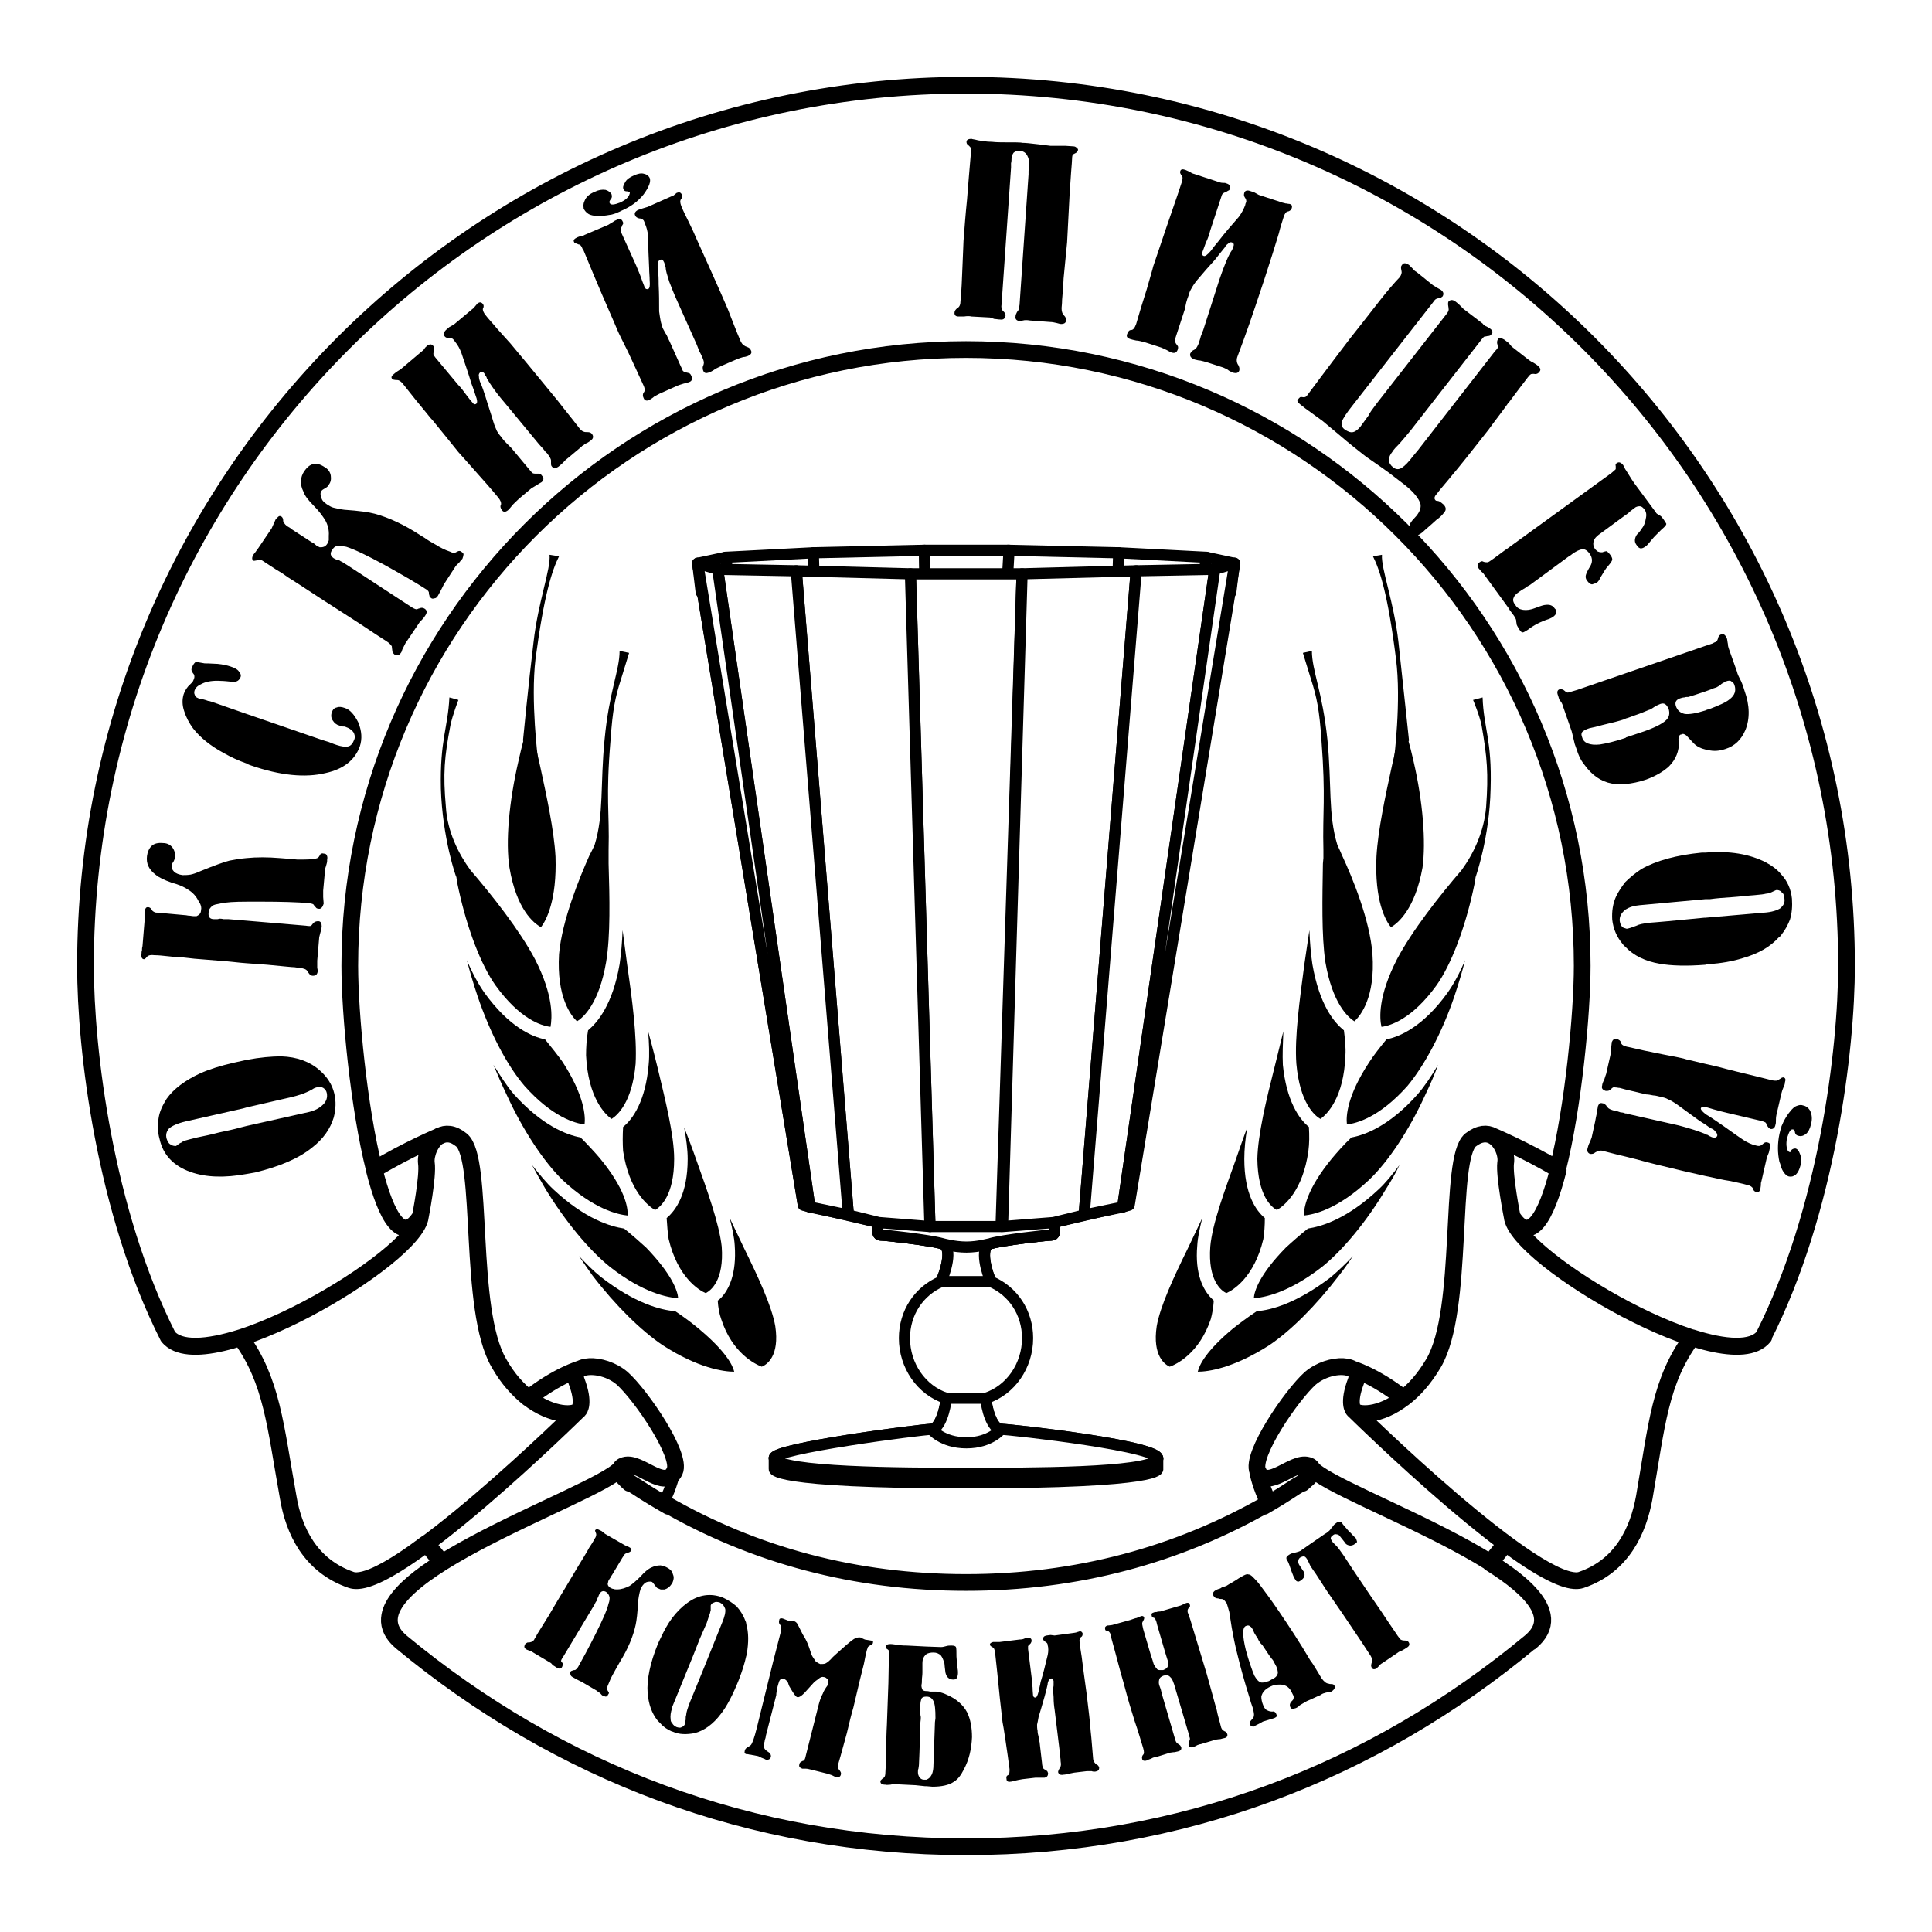 <?xml version="1.0" encoding="utf-8"?>
<!-- Generator: Adobe Illustrator 13.0.0, SVG Export Plug-In . SVG Version: 6.00 Build 14948)  -->
<!DOCTYPE svg PUBLIC "-//W3C//DTD SVG 1.0//EN" "http://www.w3.org/TR/2001/REC-SVG-20010904/DTD/svg10.dtd">
<svg version="1.0" id="Layer_1" xmlns="http://www.w3.org/2000/svg" xmlns:xlink="http://www.w3.org/1999/xlink" x="0px" y="0px"
	 width="192.756px" height="192.756px" viewBox="0 0 192.756 192.756" enable-background="new 0 0 192.756 192.756"
	 xml:space="preserve">
<g>
	<polygon fill-rule="evenodd" clip-rule="evenodd" fill="#FFFFFF" points="0,0 192.756,0 192.756,192.756 0,192.756 0,0 	"/>
	<path fill-rule="evenodd" clip-rule="evenodd" d="M53.876,76.376l-0.25-1.099c-0.35-1.548-0.599-2.647-0.799-3.496
		c-0.349,1.099-0.749,2.547-1.099,4.145c-0.949,4.095-1.298,8.09-0.899,10.638c0.699,4.145,2.397,5.543,3.146,5.943
		c0.5-0.649,1.598-2.647,1.448-7.042C55.275,82.818,54.526,79.372,53.876,76.376L53.876,76.376z"/>
	<path fill-rule="evenodd" clip-rule="evenodd" d="M77.35,132.312c-0.349-1.998-1.698-4.895-3.096-7.741
		c-0.549-1.148-1.049-2.197-1.449-3.046c0.25,0.998,0.45,1.897,0.5,2.746c0.2,2.847-0.599,4.396-1.348,5.194
		c-0.1,0.1-0.2,0.199-0.35,0.3c0.05,0.699,0.15,1.298,0.35,1.848c1.099,3.396,3.396,4.495,4.045,4.744
		C76.5,136.157,77.799,135.309,77.35,132.312L77.35,132.312z"/>
	<path fill-rule="evenodd" clip-rule="evenodd" d="M69.708,132.562c-0.649-0.55-1.448-1.149-2.347-1.748
		c-1.448-0.101-4.045-0.8-7.392-3.396c-0.749-0.6-1.448-1.298-2.198-2.098c0.4,0.6,0.849,1.249,1.349,1.948
		c2.297,2.996,4.845,5.493,6.992,6.941c3.546,2.298,6.094,2.647,7.142,2.647C73.104,136.207,72.406,134.809,69.708,132.562
		L69.708,132.562z"/>
	<path fill-rule="evenodd" clip-rule="evenodd" d="M72.006,124.371c-0.25-2.298-1.498-5.744-2.497-8.54
		c-0.45-1.299-0.899-2.447-1.249-3.347c0.2,1.099,0.35,2.197,0.35,3.146c0,3.496-1.199,5.144-2.098,5.894
		c0.05,0.749,0.1,1.497,0.2,2.097c0.899,3.796,2.997,5.095,3.695,5.395C70.907,128.766,72.255,127.767,72.006,124.371
		L72.006,124.371z"/>
	<path fill-rule="evenodd" clip-rule="evenodd" d="M64.464,124.471c-0.649-0.6-1.398-1.249-2.197-1.898
		c-1.348-0.199-3.896-0.948-7.042-3.895c-0.699-0.65-1.398-1.499-2.147-2.448c0.4,0.749,0.849,1.549,1.348,2.397
		c1.948,3.196,4.345,6.093,6.393,7.741c3.346,2.647,5.843,3.097,6.842,3.146C67.611,128.815,67.062,127.167,64.464,124.471
		L64.464,124.471z"/>
	<path fill-rule="evenodd" clip-rule="evenodd" d="M65.613,106.541l-0.05-0.199c0,0-0.449-1.849-0.899-3.446
		c0.1,1.198,0.15,2.347,0.05,3.346c-0.299,3.546-1.548,5.394-2.547,6.193c-0.05,0.849-0.05,1.648,0,2.397
		c0.6,3.995,2.497,5.493,3.196,5.893c0.5-0.299,1.898-1.398,1.898-5.094C67.261,113.233,66.362,109.688,65.613,106.541
		L65.613,106.541z"/>
	<path fill-rule="evenodd" clip-rule="evenodd" d="M59.87,115.581c-0.549-0.649-1.249-1.398-1.948-2.098
		c-1.398-0.25-3.846-1.198-6.642-4.296c-0.7-0.799-1.348-1.848-2.048-2.946c0.35,0.85,0.799,1.898,1.348,3.047
		c1.599,3.496,3.696,6.643,5.544,8.44c3.146,2.946,5.544,3.446,6.492,3.546C62.667,120.476,62.367,118.627,59.87,115.581
		L59.87,115.581z"/>
	<path fill-rule="evenodd" clip-rule="evenodd" d="M62.567,96.203l-0.45-3.396c-0.05,1.249-0.15,2.397-0.3,3.396
		c-0.699,4.046-2.197,5.793-3.146,6.593c-0.15,0.849-0.2,1.697-0.2,2.497c0.2,4.244,1.898,5.894,2.547,6.342
		c0.549-0.35,2.047-1.598,2.397-5.493C63.565,103.445,63.066,99.649,62.567,96.203L62.567,96.203z"/>
	<path fill-rule="evenodd" clip-rule="evenodd" d="M56.124,105.941c-0.499-0.699-1.099-1.448-1.748-2.247
		c-1.298-0.249-3.596-1.248-6.043-4.645c-0.599-0.849-1.199-1.948-1.748-3.246c0.25,0.999,0.6,2.197,1.049,3.546
		c1.249,3.695,2.946,6.941,4.695,8.989c2.796,3.146,5.094,3.746,5.993,3.846C58.421,111.386,58.321,109.338,56.124,105.941
		L56.124,105.941z"/>
	<path fill-rule="evenodd" clip-rule="evenodd" d="M53.377,95.704c-1.499-2.847-4.246-6.343-6.443-8.89
		c-1.199-1.648-2.297-3.846-2.447-6.293c-0.3-3.346-0.15-4.994,0.449-8.141c0.2-0.999,0.799-2.547,0.799-2.547l-0.899-0.25
		c-0.149,3.046-0.949,4.195-0.849,9.09c0.15,4.894,1.499,8.84,1.548,8.84c0.05,0.449,0.15,0.899,0.25,1.348
		c0.849,3.846,2.197,7.392,3.646,9.439c2.447,3.396,4.595,4.046,5.494,4.146C55.075,101.597,55.275,99.399,53.377,95.704
		L53.377,95.704z"/>
	<path fill-rule="evenodd" clip-rule="evenodd" d="M61.817,64.939c0,1.948-1.049,4.045-1.498,8.84
		c-0.45,4.544-0.05,7.442-0.999,10.538c-0.149,0.299-0.3,0.649-0.499,0.999c-0.999,2.248-2.747,6.493-3.047,9.889
		c-0.25,4.295,1.199,6.144,1.798,6.692c0.649-0.399,2.198-1.798,2.897-5.893c0.45-2.647,0.35-6.493,0.25-9.839v-0.549
		c0,0,0-0.3,0-0.799c0.1-3.846-0.3-5.094,0.2-11.038c0.199-2.897,0.449-4.195,1.048-6.043c0.3-0.949,0.799-2.597,0.799-2.597
		L61.817,64.939L61.817,64.939z"/>
	<path fill-rule="evenodd" clip-rule="evenodd" d="M52.179,73.879c0,0,0.549-5.693,1.049-9.789c0.45-4.045,1.748-7.341,1.598-8.74
		l0.949,0.15c-0.699,1.398-1.499,3.846-2.347,10.238c-0.5,4.196,0.25,10.039,0.25,10.039L52.179,73.879L52.179,73.879z"/>
	<path fill-rule="evenodd" clip-rule="evenodd" d="M138.879,76.376l0.25-1.099c0.35-1.548,0.599-2.647,0.749-3.496
		c0.35,1.099,0.799,2.547,1.148,4.145c0.949,4.095,1.249,8.09,0.899,10.638c-0.749,4.145-2.447,5.543-3.146,5.943
		c-0.55-0.649-1.648-2.647-1.448-7.042C137.48,82.818,138.229,79.372,138.879,76.376L138.879,76.376z"/>
	<path fill-rule="evenodd" clip-rule="evenodd" d="M115.406,132.312c0.349-1.998,1.697-4.895,3.096-7.741
		c0.55-1.148,1.049-2.197,1.449-3.046c-0.25,0.998-0.45,1.897-0.5,2.746c-0.25,2.847,0.6,4.396,1.349,5.194
		c0.1,0.1,0.199,0.199,0.3,0.3c-0.05,0.699-0.15,1.298-0.3,1.848c-1.148,3.396-3.396,4.495-4.096,4.744
		C116.255,136.157,114.956,135.309,115.406,132.312L115.406,132.312z"/>
	<path fill-rule="evenodd" clip-rule="evenodd" d="M122.997,132.562c0.699-0.55,1.498-1.149,2.397-1.748
		c1.448-0.101,3.995-0.8,7.392-3.396c0.699-0.6,1.448-1.298,2.197-2.098c-0.399,0.6-0.849,1.249-1.398,1.948
		c-2.298,2.996-4.794,5.493-6.942,6.941c-3.596,2.298-6.093,2.647-7.142,2.647C119.651,136.207,120.3,134.809,122.997,132.562
		L122.997,132.562z"/>
	<path fill-rule="evenodd" clip-rule="evenodd" d="M120.75,124.371c0.199-2.298,1.498-5.744,2.497-8.54
		c0.449-1.299,0.849-2.447,1.198-3.347c-0.199,1.099-0.3,2.197-0.3,3.146c0,3.496,1.149,5.144,2.048,5.894
		c0,0.749-0.05,1.497-0.149,2.097c-0.899,3.796-2.997,5.095-3.696,5.395C121.849,128.766,120.5,127.767,120.75,124.371
		L120.75,124.371z"/>
	<path fill-rule="evenodd" clip-rule="evenodd" d="M128.291,124.471c0.649-0.6,1.398-1.249,2.197-1.898
		c1.349-0.199,3.896-0.948,7.042-3.895c0.699-0.65,1.398-1.499,2.098-2.448c-0.35,0.749-0.799,1.549-1.349,2.397
		c-1.897,3.196-4.295,6.093-6.343,7.741c-3.396,2.647-5.843,3.097-6.842,3.146C125.145,128.815,125.645,127.167,128.291,124.471
		L128.291,124.471z"/>
	<path fill-rule="evenodd" clip-rule="evenodd" d="M127.143,106.541l0.05-0.199c0,0,0.449-1.849,0.849-3.446
		c-0.05,1.198-0.1,2.347-0.05,3.346c0.35,3.546,1.599,5.394,2.598,6.193c0.05,0.849,0.05,1.648-0.051,2.397
		c-0.549,3.995-2.447,5.493-3.146,5.893c-0.55-0.299-1.898-1.398-1.948-5.094C125.494,113.233,126.344,109.688,127.143,106.541
		L127.143,106.541z"/>
	<path fill-rule="evenodd" clip-rule="evenodd" d="M132.886,115.581c0.549-0.649,1.198-1.398,1.948-2.098
		c1.398-0.25,3.846-1.198,6.592-4.296c0.699-0.799,1.398-1.848,2.048-2.946c-0.3,0.85-0.749,1.898-1.298,3.047
		c-1.599,3.496-3.696,6.643-5.594,8.44c-3.147,2.946-5.494,3.446-6.493,3.546C130.089,120.476,130.389,118.627,132.886,115.581
		L132.886,115.581z"/>
	<path fill-rule="evenodd" clip-rule="evenodd" d="M130.139,96.203l0.5-3.396c0.05,1.249,0.149,2.397,0.299,3.396
		c0.7,4.046,2.148,5.793,3.146,6.593c0.101,0.849,0.2,1.697,0.15,2.497c-0.15,4.244-1.849,5.894-2.497,6.342
		c-0.6-0.35-2.048-1.598-2.397-5.493C129.141,103.445,129.689,99.649,130.139,96.203L130.139,96.203z"/>
	<path fill-rule="evenodd" clip-rule="evenodd" d="M136.631,105.941c0.45-0.699,1.05-1.448,1.699-2.247
		c1.298-0.249,3.646-1.248,6.092-4.645c0.6-0.849,1.199-1.948,1.749-3.246c-0.25,0.999-0.6,2.197-1.049,3.546
		c-1.249,3.695-2.997,6.941-4.695,8.989c-2.797,3.146-5.094,3.746-6.042,3.846C134.284,111.386,134.385,109.338,136.631,105.941
		L136.631,105.941z"/>
	<path fill-rule="evenodd" clip-rule="evenodd" d="M147.919,69.583l-0.949,0.25c0,0,0.649,1.548,0.849,2.547
		c0.55,3.147,0.699,4.794,0.45,8.141c-0.2,2.447-1.249,4.645-2.447,6.293c-2.198,2.547-4.944,6.043-6.443,8.89
		c-1.897,3.696-1.748,5.893-1.548,6.743c0.85-0.1,3.047-0.749,5.493-4.146c1.449-2.048,2.798-5.593,3.646-9.439
		c0.1-0.449,0.199-0.899,0.25-1.348c0,0,1.398-3.946,1.498-8.84C148.867,73.779,148.019,72.63,147.919,69.583L147.919,69.583z"/>
	<path fill-rule="evenodd" clip-rule="evenodd" d="M136.932,95.204c-0.25-3.396-1.998-7.641-3.047-9.889
		c-0.15-0.35-0.3-0.699-0.45-0.999c-0.948-3.096-0.549-5.994-0.998-10.538c-0.5-4.794-1.548-6.892-1.548-8.84l-0.899,0.2
		c0,0,0.499,1.648,0.799,2.597c0.6,1.848,0.85,3.146,1.049,6.043c0.449,5.943,0.1,7.192,0.2,11.038c0,0.499,0,0.799,0,0.799
		l-0.05,0.549c-0.051,3.346-0.15,7.192,0.249,9.839c0.699,4.095,2.247,5.494,2.896,5.893
		C135.732,101.348,137.23,99.499,136.932,95.204L136.932,95.204z"/>
	<path fill-rule="evenodd" clip-rule="evenodd" d="M140.577,73.879c0,0-0.6-5.693-1.049-9.789c-0.45-4.045-1.748-7.341-1.648-8.74
		l-0.898,0.15c0.699,1.398,1.498,3.846,2.297,10.238c0.55,4.196-0.2,10.039-0.2,10.039L140.577,73.879L140.577,73.879z"/>
	
		<path fill="none" stroke="#000000" stroke-width="1.668" stroke-linecap="round" stroke-linejoin="round" stroke-miterlimit="2.613" d="
		M96.378,8.504c-48.494,0-87.849,39.305-87.849,87.849c0,8.34,1.898,24.471,8.241,37.007c1.148,1.349,3.895,1.148,7.242,0.1
		c3.146,4.346,3.446,8.74,4.744,15.932c0.549,3.296,2.198,6.843,6.293,8.241c1.348,0.449,4.245-1.199,7.491-3.646
		c0.5,0.6,0.999,1.249,1.548,1.897c-4.295,2.697-6.892,5.544-4.045,7.941c15.682,12.985,34.91,20.427,56.335,20.427
		c21.425,0,40.653-7.441,56.285-20.427c2.896-2.397,0.3-5.194-3.995-7.891c0.549-0.699,1.099-1.349,1.548-1.948
		c3.296,2.447,6.193,4.096,7.541,3.646c4.096-1.398,5.694-4.945,6.293-8.241c1.249-7.191,1.549-11.586,4.745-15.932
		c3.296,1.049,6.043,1.249,7.142-0.1c6.343-12.536,8.29-28.667,8.29-37.007C184.227,47.809,144.872,8.504,96.378,8.504
		 M67.261,146.845c0,0,0-0.05,0.05-0.05c0.75-1.599-3.346-7.592-5.244-9.289c-1.298-1.099-3.196-1.398-4.145-0.949 M57.922,136.557
		c0,0-2.297,0.649-5.194,2.946c-0.999-0.799-2.047-1.897-2.946-3.496c-3.146-5.344-1.448-20.426-3.746-22.273
		c-0.849-0.7-1.598-0.7-2.147-0.4 M43.888,113.333c0,0-3.246,1.349-6.542,3.347c-1.548-6.144-2.447-15.532-2.447-20.327
		c0-33.961,27.519-61.479,61.479-61.479c33.911,0,61.479,27.519,61.479,61.479c0,4.794-0.899,14.133-2.447,20.277
		c-3.297-1.948-6.493-3.297-6.493-3.297 M148.917,113.333c-0.549-0.3-1.298-0.3-2.197,0.4c-2.247,1.848-0.549,16.93-3.695,22.273
		c-0.949,1.599-1.948,2.697-2.997,3.496c-2.896-2.297-5.193-2.946-5.193-2.946 M134.834,136.557
		c-0.899-0.449-2.797-0.149-4.096,0.949c-1.898,1.697-5.993,7.69-5.244,9.289 M125.494,146.795l0.05,0.05 M125.544,146.845
		l-0.05,0.05 M125.494,146.895c0,0,0.25,1.349,1.099,3.047c-9.089,5.244-19.228,7.941-30.215,7.941
		c-10.988,0-21.126-2.697-30.166-7.941 M16.77,133.36c3.695,4.495,24.721-7.791,25.171-11.986c-1.798,2.847-3.396,0.1-4.595-4.645
		 M41.94,121.374c0,0,0.799-4.046,0.599-5.344c-0.1-0.8,0.399-2.197,1.299-2.697 M62.816,147.993c0,0-1.748-1.448-0.5-1.798
		c1.499-0.449,3.996,2.598,4.994,0.6c0.75-1.599-3.346-7.592-5.244-9.289c-1.947-1.648-5.244-1.549-4.544,0.3
		c0.849,2.247,0.25,2.846,0.25,2.846 M52.678,139.453c2.447,1.898,4.744,1.798,5.094,1.198c0,0-18.628,18.379-22.724,16.981
		 M66.712,150.291c-1.049-0.6-2.147-1.249-3.196-1.948c-0.649-0.399-1.848-1.049-1.598-1.848
		c-2.347,2.797-28.967,11.388-21.875,17.33 M175.986,133.36c-3.646,4.495-24.722-7.791-25.121-11.986
		c1.798,2.847,3.396,0.1,4.595-4.645 M150.865,121.374c0,0-0.799-4.046-0.649-5.344c0.149-0.8-0.35-2.197-1.299-2.697
		 M129.939,147.993c0,0,1.798-1.448,0.549-1.798c-1.498-0.449-4.045,2.598-4.994,0.6c-0.749-1.599,3.346-7.592,5.244-9.289
		c1.948-1.648,5.244-1.549,4.545,0.3c-0.85,2.247-0.25,2.846-0.25,2.846 M140.078,139.453c-2.397,1.898-4.695,1.798-5.045,1.198
		c0,0,18.629,18.379,22.724,16.981 M126.094,150.291c1.049-0.6,2.098-1.249,3.146-1.948c0.699-0.399,1.897-1.049,1.648-1.848
		c2.347,2.797,28.966,11.388,21.824,17.33"/>
	
		<path fill="none" stroke="#000000" stroke-width="1.112" stroke-linecap="round" stroke-linejoin="round" stroke-miterlimit="2.613" d="
		M66.212,149.941c0.849-1.698,1.099-3.047,1.099-3.047 M67.311,146.895l-0.05-0.05"/>
	
		<path fill-rule="evenodd" clip-rule="evenodd" fill="#FFFFFF" stroke="#000000" stroke-width="1.112" stroke-linejoin="round" stroke-miterlimit="2.613" d="
		M98.825,124.071c0,0-1.149,0.35-2.397,0.35c-1.298,0-2.447-0.35-2.447-0.35H98.825L98.825,124.071z"/>
	
		<path fill="none" stroke="#000000" stroke-width="1.112" stroke-linecap="round" stroke-linejoin="round" stroke-miterlimit="2.613" d="
		M98.825,124.071c0,0-1.149,0.35-2.397,0.35c-1.298,0-2.447-0.35-2.447-0.35"/>
	
		<polygon fill-rule="evenodd" clip-rule="evenodd" fill="#FFFFFF" stroke="#000000" stroke-width="1.112" stroke-linejoin="round" stroke-miterlimit="2.613" points="
		87.688,121.974 92.782,122.373 99.974,122.373 105.117,121.974 87.688,121.974 	"/>
	
		<polyline fill="none" stroke="#000000" stroke-width="1.112" stroke-linecap="round" stroke-linejoin="round" stroke-miterlimit="2.613" points="
		87.688,121.974 92.782,122.373 99.974,122.373 105.117,121.974 	"/>
	
		<path fill-rule="evenodd" clip-rule="evenodd" fill="#FFFFFF" stroke="#000000" stroke-width="1.112" stroke-linejoin="round" stroke-miterlimit="2.613" d="
		M101.972,57.248l11.337-0.3l7.891-0.149l1.947-0.6l-10.537,64.026l-7.492,1.748c0,0,0.35,1.248-0.199,1.248
		c-0.5,0-4.895,0.5-6.093,0.85c-1.199,0.35-0.3,3.096,0.05,3.796c2.197,0.948,3.646,3.096,3.646,5.643
		c0,2.747-1.698,5.194-4.145,5.993c0,0.899,0.599,3.097,1.498,3.097c0.849,0,16.681,1.748,15.582,3.047
		c-1.099,1.348-12.735,1.348-19.028,1.348c-6.393,0-18.628-0.05-19.178-1.497c-0.35-0.95,14.783-2.897,15.682-2.897
		c0.849,0,1.448-2.197,1.448-3.097c-2.447-0.799-4.145-3.246-4.145-5.993c0-2.547,1.449-4.694,3.646-5.643
		c0.349-0.7,1.299-3.446,0.1-3.796c-1.249-0.35-5.593-0.85-6.143-0.85c-0.5,0-0.15-1.248-0.15-1.248l-7.541-1.748L69.608,56.199
		l1.998,0.6l7.841,0.149l11.387,0.3H101.972L101.972,57.248z"/>
	
		<path fill-rule="evenodd" clip-rule="evenodd" fill="#FFFFFF" stroke="#000000" stroke-width="1.112" stroke-linejoin="round" stroke-miterlimit="2.613" d="
		M93.881,127.867c0.349-0.7,1.299-3.446,0.1-3.796c-1.249-0.35-5.593-0.85-6.143-0.85c-0.5,0-0.15-1.248-0.15-1.248h17.43
		c0,0,0.35,1.248-0.199,1.248c-0.5,0-4.895,0.5-6.093,0.85c-1.199,0.35-0.3,3.096,0.05,3.796H93.881L93.881,127.867z"/>
	
		<path fill-rule="evenodd" clip-rule="evenodd" fill="#FFFFFF" stroke="#000000" stroke-width="1.112" stroke-linejoin="round" stroke-miterlimit="2.613" d="
		M96.428,124.421c-1.248,0-2.447-0.35-2.447-0.35c-1.249-0.35-5.593-0.85-6.143-0.85c-0.5,0-0.15-1.248-0.15-1.248h17.43
		c0,0,0.35,1.248-0.199,1.248c-0.5,0-4.895,0.5-6.093,0.85C98.825,124.071,97.626,124.421,96.428,124.421L96.428,124.421z"/>
	
		<polygon fill-rule="evenodd" clip-rule="evenodd" fill="#FFFFFF" stroke="#000000" stroke-width="1.112" stroke-linejoin="round" stroke-miterlimit="2.613" points="
		69.608,56.199 72.406,55.6 72.755,58.396 69.958,59.096 69.608,56.199 	"/>
	
		<polygon fill-rule="evenodd" clip-rule="evenodd" fill="#FFFFFF" stroke="#000000" stroke-width="1.112" stroke-linejoin="round" stroke-miterlimit="2.613" points="
		72.406,55.6 81.146,55.15 81.245,58.646 72.755,58.396 72.406,55.6 	"/>
	
		<polygon fill-rule="evenodd" clip-rule="evenodd" fill="#FFFFFF" stroke="#000000" stroke-width="1.112" stroke-linejoin="round" stroke-miterlimit="2.613" points="
		81.146,55.15 92.233,54.9 92.333,59.695 81.245,58.646 81.146,55.15 	"/>
	
		<polygon fill-rule="evenodd" clip-rule="evenodd" fill="#FFFFFF" stroke="#000000" stroke-width="1.112" stroke-linejoin="round" stroke-miterlimit="2.613" points="
		123.146,56.199 120.35,55.6 120,58.396 122.798,59.096 123.146,56.199 	"/>
	
		<polygon fill-rule="evenodd" clip-rule="evenodd" fill="#FFFFFF" stroke="#000000" stroke-width="1.112" stroke-linejoin="round" stroke-miterlimit="2.613" points="
		120.35,55.6 111.61,55.15 111.511,58.646 120,58.396 120.35,55.6 	"/>
	
		<polygon fill-rule="evenodd" clip-rule="evenodd" fill="#FFFFFF" stroke="#000000" stroke-width="1.112" stroke-linejoin="round" stroke-miterlimit="2.613" points="
		111.61,55.15 100.572,54.9 100.423,59.695 111.511,58.646 111.61,55.15 	"/>
	
		<polygon fill-rule="evenodd" clip-rule="evenodd" fill="#FFFFFF" stroke="#000000" stroke-width="1.112" stroke-linejoin="round" stroke-miterlimit="2.613" points="
		92.233,54.9 100.673,54.9 100.423,59.246 92.333,59.695 92.233,54.9 	"/>
	
		<polygon fill-rule="evenodd" clip-rule="evenodd" fill="#FFFFFF" stroke="#000000" stroke-width="1.112" stroke-linejoin="round" stroke-miterlimit="2.613" points="
		92.782,122.373 90.834,57.248 101.972,57.248 99.874,122.373 92.782,122.373 	"/>
	
		<polygon fill-rule="evenodd" clip-rule="evenodd" fill="#FFFFFF" stroke="#000000" stroke-width="1.112" stroke-linejoin="round" stroke-miterlimit="2.613" points="
		87.688,121.974 84.642,121.225 79.447,56.948 90.834,57.248 92.782,122.373 87.688,121.974 	"/>
	
		<polygon fill-rule="evenodd" clip-rule="evenodd" fill="#FFFFFF" stroke="#000000" stroke-width="1.112" stroke-linejoin="round" stroke-miterlimit="2.613" points="
		84.642,121.225 80.795,120.426 71.606,56.799 79.447,56.948 84.642,121.225 	"/>
	
		<polygon fill-rule="evenodd" clip-rule="evenodd" fill="#FFFFFF" stroke="#000000" stroke-width="1.112" stroke-linejoin="round" stroke-miterlimit="2.613" points="
		80.795,120.426 80.146,120.226 69.608,56.199 71.606,56.799 80.795,120.426 	"/>
	
		<polygon fill-rule="evenodd" clip-rule="evenodd" fill="#FFFFFF" stroke="#000000" stroke-width="1.112" stroke-linejoin="round" stroke-miterlimit="2.613" points="
		105.117,121.974 108.164,121.225 113.358,56.948 101.972,57.248 100.023,122.373 105.117,121.974 	"/>
	
		<polygon fill-rule="evenodd" clip-rule="evenodd" fill="#FFFFFF" stroke="#000000" stroke-width="1.112" stroke-linejoin="round" stroke-miterlimit="2.613" points="
		108.164,121.225 112.01,120.426 121.199,56.799 113.358,56.948 108.164,121.225 	"/>
	
		<polygon fill-rule="evenodd" clip-rule="evenodd" fill="#FFFFFF" stroke="#000000" stroke-width="1.112" stroke-linejoin="round" stroke-miterlimit="2.613" points="
		112.01,120.426 112.659,120.226 123.197,56.199 121.199,56.799 112.01,120.426 	"/>
	
		<path fill-rule="evenodd" clip-rule="evenodd" fill="#FFFFFF" stroke="#000000" stroke-width="1.112" stroke-linejoin="round" stroke-miterlimit="2.613" d="
		M115.506,145.497v1.048c0,0,0.799,1.398-19.078,1.398c-19.927,0-19.178-1.398-19.178-1.398v-1.048H115.506L115.506,145.497z"/>
	
		<path fill-rule="evenodd" clip-rule="evenodd" fill="#FFFFFF" stroke="#000000" stroke-width="1.112" stroke-linejoin="round" stroke-miterlimit="2.613" d="
		M99.874,142.6c0.849,0,16.681,1.748,15.582,3.047c-1.099,1.348-12.735,1.348-19.028,1.348c-6.393,0-18.628-0.05-19.178-1.497
		c-0.35-0.95,14.783-2.897,15.682-2.897H99.874L99.874,142.6z"/>
	
		<path fill-rule="evenodd" clip-rule="evenodd" fill="#FFFFFF" stroke="#000000" stroke-width="1.112" stroke-linejoin="round" stroke-miterlimit="2.613" d="
		M99.874,142.6c-0.899,0-1.498-2.197-1.498-3.097H94.38c0,0.899-0.599,3.097-1.448,3.097c0,0,1.049,1.349,3.496,1.349
		C98.825,143.948,99.874,142.6,99.874,142.6L99.874,142.6z"/>
	<path fill-rule="evenodd" clip-rule="evenodd" d="M24.61,89.96c-1.199,0-2.098,0.05-2.697,0.199c-0.3,0.05-0.549,0.1-0.7,0.2
		c-0.25,0.2-0.399,0.399-0.399,0.699c-0.05,0.399,0.1,0.649,0.549,0.649c0.1,0,0.199,0,0.299,0c0.1,0,0.2-0.05,0.25-0.05
		c0.049,0,0.2,0,0.399,0.05c0.2,0,0.35,0,0.499,0l1.798,0.149l5.893,0.5c0.3,0.05,0.5,0.05,0.549,0c0.1-0.1,0.15-0.199,0.2-0.25
		c0.15-0.15,0.3-0.2,0.5-0.2c0.25,0,0.349,0.2,0.349,0.55c-0.05,0.299-0.1,0.499-0.15,0.649c-0.05,0.15-0.05,0.25-0.1,0.399
		l-0.199,2.347c0,0.25,0,0.45,0,0.7c0.05,0.2,0.05,0.3,0.05,0.35c-0.05,0.35-0.2,0.449-0.5,0.449c-0.15,0-0.3-0.1-0.35-0.199
		c-0.1-0.101-0.15-0.25-0.25-0.35c-0.1-0.1-0.25-0.15-0.45-0.2c-0.15,0-0.4-0.05-0.749-0.1c-0.25,0-1.149-0.1-2.747-0.25
		c-0.699-0.05-1.398-0.1-2.047-0.15c-0.749-0.05-1.448-0.15-2.098-0.2l-3.097-0.25l-1.348-0.15c-0.449,0-0.899-0.05-1.349-0.1
		c-0.45-0.049-0.899-0.1-1.298-0.1c-0.35-0.05-0.6,0-0.749,0.15c-0.15,0.2-0.25,0.25-0.3,0.25c-0.2,0-0.3-0.2-0.25-0.549
		c0-0.1,0-0.2,0.049-0.35c0-0.1,0-0.25,0.05-0.4l0.2-2.447v-0.5v-0.449c0-0.15,0.05-0.25,0.1-0.35c0.05-0.1,0.1-0.149,0.25-0.149
		s0.299,0.1,0.399,0.299c0.05,0.1,0.15,0.15,0.25,0.2c0.1,0.05,0.2,0.05,0.299,0.05c0.25,0.05,0.45,0.05,0.549,0.05l2.198,0.2
		c0.15,0,0.25,0.05,0.399,0.05c0.15,0,0.3,0.05,0.449,0.05c0.1,0,0.15,0,0.3,0c0.1-0.05,0.2-0.1,0.299-0.2
		c0.1-0.1,0.15-0.25,0.15-0.449c0.05-0.1,0-0.25,0-0.35c-0.05-0.15-0.1-0.3-0.2-0.399c-0.249-0.549-0.599-0.949-1.099-1.249
		c-0.349-0.25-0.898-0.5-1.648-0.7c-0.699-0.25-1.249-0.499-1.598-0.799c-0.649-0.499-0.949-1.099-0.849-1.848
		c0.05-0.4,0.2-0.749,0.449-0.999c0.25-0.25,0.649-0.35,1.148-0.3c0.45,0,0.75,0.2,0.949,0.45c0.2,0.3,0.3,0.6,0.25,0.899
		c0,0.149-0.05,0.299-0.149,0.499c-0.15,0.2-0.2,0.349-0.2,0.399c0,0.2,0.05,0.4,0.25,0.6c0.2,0.199,0.5,0.299,0.849,0.35
		c0.25,0,0.5,0,0.799-0.05c0.25-0.05,0.549-0.149,0.999-0.349c1.349-0.55,2.297-0.899,2.896-1.049c0.5-0.1,1.099-0.2,1.698-0.25
		c0.999-0.1,2.097-0.1,3.296,0c0.7,0.05,1.298,0.1,1.798,0.149c0.449,0,0.999,0,1.598-0.049c0.25-0.05,0.4-0.1,0.45-0.15
		c0.099-0.099,0.149-0.199,0.199-0.299c0.05-0.1,0.2-0.15,0.35-0.1c0.149,0,0.25,0.049,0.299,0.149c0.05,0.1,0.1,0.25,0.05,0.4
		c0,0.149,0,0.3-0.05,0.449c-0.05,0.2-0.1,0.35-0.15,0.5l-0.2,2.197v0.649l0.05,0.649c-0.05,0.15-0.1,0.3-0.2,0.4
		c-0.1,0.1-0.2,0.149-0.349,0.1c-0.1,0-0.2-0.049-0.25-0.149c-0.1-0.05-0.15-0.15-0.2-0.25c-0.1-0.1-0.25-0.1-0.449-0.15
		c-1.199-0.1-2.796-0.149-4.745-0.149C25.559,89.96,25.06,89.96,24.61,89.96L24.61,89.96z M58.222,43.064
		c0.1,0.05,0.25,0.05,0.399,0.05c0.2,0,0.35,0.05,0.45,0.2c0.15,0.2,0.15,0.45-0.15,0.649c-0.15,0.1-0.25,0.2-0.399,0.25
		c-0.1,0.05-0.2,0.1-0.3,0.2c-0.05,0.049-0.15,0.049-0.2,0.149l-1.249,1.049c-0.25,0.2-0.449,0.35-0.549,0.499
		c-0.1,0.1-0.25,0.25-0.449,0.4c-0.1,0.1-0.25,0.149-0.35,0.2c-0.1,0.05-0.25,0-0.35-0.149c-0.1-0.1-0.1-0.2-0.1-0.35
		c0-0.149,0-0.25,0-0.25c0-0.2-0.15-0.4-0.4-0.749c-0.1-0.05-0.2-0.2-0.399-0.45c-0.2-0.2-0.35-0.4-0.45-0.5l-3.346-4.045
		c-0.25-0.299-0.6-0.699-0.999-1.249c-0.399-0.549-0.649-0.949-0.799-1.199c0-0.05-0.05-0.149-0.1-0.25
		c-0.1-0.1-0.149-0.2-0.149-0.25c-0.15-0.199-0.3-0.199-0.449-0.1c-0.1,0.1-0.15,0.25-0.1,0.399c0,0.2,0.05,0.35,0.1,0.5
		c0.25,0.549,0.399,1.048,0.549,1.498c0.25,0.849,0.549,1.698,0.799,2.547c0.1,0.35,0.25,0.649,0.35,0.899
		c0.15,0.25,0.3,0.449,0.449,0.599c0.15,0.25,0.35,0.45,0.5,0.6c0.2,0.2,0.35,0.35,0.5,0.5l1.748,2.098c0.1,0.1,0.2,0.25,0.3,0.35
		c0.1,0.1,0.25,0.1,0.449,0.1c0.05,0,0.15,0,0.25,0s0.2,0.05,0.25,0.15c0.25,0.25,0.25,0.5,0,0.699c-0.1,0.05-0.25,0.15-0.5,0.3
		c-0.25,0.149-0.399,0.25-0.499,0.299l-1.249,1.049c-0.3,0.3-0.55,0.5-0.7,0.699c-0.149,0.2-0.299,0.35-0.399,0.45
		c-0.25,0.2-0.449,0.2-0.599,0c-0.149-0.2-0.2-0.399-0.1-0.55c0.05-0.2-0.049-0.449-0.299-0.749
		c-0.699-0.849-1.499-1.748-2.347-2.697c-0.899-0.999-1.399-1.598-1.599-1.798c-0.799-0.999-1.648-2.048-2.547-3.146
		c-0.2-0.2-0.35-0.399-0.549-0.649c-0.75-0.899-1.598-1.947-2.498-3.096c-0.2-0.2-0.349-0.3-0.499-0.3c-0.3,0-0.45-0.05-0.5-0.1
		c-0.149-0.15-0.1-0.3,0.15-0.5c0.1-0.1,0.25-0.2,0.399-0.3c0.15-0.1,0.25-0.15,0.25-0.15l1.948-1.648
		c0.2-0.15,0.35-0.299,0.45-0.399c0.05-0.15,0.15-0.2,0.25-0.3l0.05-0.05c0.25-0.15,0.399-0.15,0.549,0c0.1,0.1,0.1,0.15,0.1,0.25
		c0,0.1,0,0.2,0,0.35c-0.05,0.1-0.05,0.2-0.05,0.25c0,0.1,0.1,0.2,0.2,0.349l2.248,2.697c0.299,0.3,0.599,0.699,0.849,1.048
		c0.299,0.4,0.499,0.65,0.649,0.799c0.1,0.15,0.25,0.15,0.35,0.05c0.1-0.1,0.1-0.349-0.1-0.849c-0.1-0.349-0.25-0.749-0.4-1.148
		c-0.299-0.999-0.649-1.998-0.999-3.046c-0.15-0.399-0.349-0.799-0.649-1.148c-0.05-0.1-0.1-0.15-0.2-0.25s-0.25-0.1-0.399-0.1
		c-0.2,0-0.35-0.049-0.45-0.199c-0.15-0.15-0.1-0.35,0.15-0.6l0.35-0.3l0.449-0.249l1.848-1.548c0.1-0.05,0.15-0.15,0.25-0.25
		c0.1-0.1,0.15-0.2,0.25-0.299c0.2-0.15,0.35-0.15,0.5,0c0.15,0.149,0.15,0.349,0.05,0.499c-0.05,0.15,0.05,0.399,0.25,0.649
		c0.299,0.4,0.699,0.799,1.148,1.349c0.449,0.5,0.899,0.999,1.349,1.499l1.748,2.098c1.348,1.648,2.347,2.847,2.996,3.646
		c0.649,0.849,1.399,1.748,2.198,2.797C57.972,42.914,58.072,43.014,58.222,43.064L58.222,43.064z M58.222,23.487
		c0.05,0,0.1-0.05,0.1-0.05l2.348-0.999c0.25-0.15,0.399-0.25,0.499-0.299c0.1-0.101,0.25-0.15,0.35-0.2c0.3-0.15,0.5-0.1,0.6,0.15
		c0.05,0.05,0.05,0.149,0.05,0.25c-0.05,0.05-0.1,0.15-0.149,0.3c-0.05,0.1-0.1,0.15-0.1,0.25c0,0.1,0,0.199,0.1,0.399l1.448,3.196
		c0.15,0.399,0.35,0.799,0.5,1.249c0.149,0.449,0.299,0.749,0.349,0.949c0.1,0.15,0.2,0.2,0.35,0.15c0.15-0.05,0.2-0.35,0.15-0.849
		c0-0.399-0.05-0.799-0.05-1.198c-0.05-1.049-0.1-2.148-0.1-3.197c-0.05-0.5-0.149-0.899-0.35-1.349c0-0.049-0.05-0.149-0.1-0.25
		c-0.1-0.1-0.2-0.2-0.45-0.2c-0.2-0.05-0.349-0.149-0.399-0.3c-0.1-0.2,0-0.399,0.299-0.549l0.45-0.149l0.5-0.15l2.248-0.999
		c0.1-0.05,0.25-0.1,0.349-0.15c0.1-0.1,0.2-0.149,0.3-0.25c0.25-0.1,0.399-0.05,0.5,0.149c0.1,0.2,0.05,0.35-0.05,0.45
		c-0.15,0.2-0.1,0.399,0,0.7c0.2,0.499,0.45,0.999,0.749,1.598c0.3,0.599,0.599,1.248,0.849,1.848l1.149,2.547
		c0.849,1.898,1.499,3.346,1.897,4.295c0.399,0.999,0.799,2.097,1.298,3.246c0.15,0.299,0.35,0.449,0.649,0.549
		c0.15,0.05,0.3,0.15,0.35,0.3c0.149,0.249,0.049,0.449-0.3,0.599c-0.15,0.05-0.3,0.1-0.45,0.1c-0.15,0.05-0.35,0.1-0.6,0.2
		l-1.498,0.649c-0.299,0.15-0.549,0.25-0.699,0.35c-0.149,0.1-0.3,0.2-0.499,0.3c-0.15,0.05-0.3,0.1-0.4,0.1
		c-0.149,0-0.25-0.1-0.3-0.25c-0.049-0.1-0.049-0.25-0.049-0.35c0.049-0.15,0.1-0.25,0.1-0.3c0.05-0.15,0-0.399-0.2-0.799
		c-0.05-0.1-0.1-0.25-0.25-0.5c-0.1-0.3-0.2-0.5-0.25-0.649l-2.147-4.794c-0.15-0.35-0.35-0.849-0.6-1.498
		c-0.2-0.649-0.35-1.099-0.35-1.398c-0.05-0.05-0.05-0.1-0.1-0.25c0-0.15-0.05-0.25-0.05-0.25c-0.1-0.25-0.25-0.35-0.4-0.25
		c-0.149,0.05-0.2,0.15-0.25,0.35c0,0.2,0,0.35,0,0.5c0.1,0.599,0.1,1.099,0.1,1.598c0.049,0.898,0.049,1.798,0.049,2.697
		c0.05,0.349,0.1,0.699,0.15,0.949c0.05,0.25,0.15,0.5,0.199,0.699c0.15,0.25,0.25,0.5,0.4,0.699c0.1,0.25,0.2,0.45,0.3,0.649
		l1.099,2.447c0.1,0.199,0.15,0.299,0.2,0.449c0.05,0.1,0.2,0.15,0.399,0.2c0.05,0,0.15,0.05,0.25,0.05c0.05,0.05,0.15,0.1,0.2,0.25
		c0.15,0.299,0.1,0.549-0.2,0.649c-0.099,0.05-0.299,0.1-0.549,0.15c-0.299,0.1-0.499,0.15-0.599,0.2l-1.448,0.649
		c-0.4,0.15-0.699,0.35-0.899,0.45c-0.15,0.149-0.35,0.25-0.5,0.35c-0.25,0.1-0.45,0.05-0.549-0.2c-0.1-0.199-0.1-0.399,0-0.549
		c0.15-0.15,0.15-0.4-0.05-0.799c-0.449-0.999-0.949-2.048-1.498-3.247c-0.6-1.198-0.949-1.897-1.049-2.147
		c-0.5-1.199-1.049-2.397-1.598-3.696c-0.549-1.298-1.149-2.697-1.798-4.295c-0.05-0.05-0.05-0.1-0.1-0.15
		c-0.1-0.299-0.25-0.449-0.399-0.449c-0.25-0.1-0.45-0.15-0.45-0.25c-0.1-0.149,0-0.299,0.299-0.449c0.1-0.05,0.25-0.1,0.45-0.15
		C58.122,23.537,58.172,23.487,58.222,23.487L58.222,23.487z M58.222,20.64c0,0.1,0,0.2,0.05,0.25
		c0.149,0.25,0.349,0.45,0.649,0.549c0.45,0.15,1.099,0.15,1.898,0c0.2,0,0.399-0.1,0.599-0.15c0.2-0.1,0.399-0.15,0.549-0.25
		c0.949-0.399,1.698-0.949,2.248-1.648c0.549-0.749,0.749-1.298,0.599-1.648c-0.1-0.2-0.299-0.35-0.549-0.399
		c-0.299-0.1-0.649,0-0.999,0.15c-0.449,0.2-0.749,0.399-0.899,0.699c-0.2,0.299-0.25,0.549-0.15,0.699
		c0.05,0.149,0.15,0.2,0.35,0.2c0.049,0,0.1,0,0.2,0.05c0.05,0,0.1,0.05,0.05,0.2c-0.1,0.349-0.399,0.599-0.899,0.849
		c-0.649,0.25-0.999,0.3-1.099,0.05c-0.05-0.1,0-0.2,0.1-0.349c0.149-0.15,0.149-0.3,0.1-0.5c-0.1-0.2-0.3-0.35-0.6-0.449
		c-0.35-0.05-0.699,0-1.099,0.2c-0.499,0.2-0.849,0.5-0.999,0.899c-0.049,0.1-0.1,0.25-0.1,0.35
		C58.172,20.49,58.172,20.541,58.222,20.64L58.222,20.64z M100.873,16.694l-0.949,13.685c-0.05,0.25,0,0.45,0.1,0.599
		c0.101,0.1,0.149,0.15,0.149,0.15c0.101,0.1,0.15,0.25,0.15,0.35c-0.05,0.3-0.199,0.45-0.55,0.399c-0.199,0-0.35-0.049-0.549-0.049
		c-0.15-0.05-0.3-0.1-0.449-0.15l-1.848-0.1c-0.2-0.05-0.45-0.05-0.749,0c-0.3,0-0.5,0-0.549,0c-0.3,0-0.4-0.15-0.4-0.349
		c0-0.2,0.1-0.35,0.3-0.5c0.2-0.1,0.3-0.35,0.3-0.699c0.1-0.999,0.15-2.197,0.2-3.546c0.05-1.398,0.1-2.198,0.1-2.447
		c0.1-1.298,0.199-2.647,0.349-4.095c0.1-1.399,0.25-2.997,0.399-4.794c0.05-0.25,0-0.4-0.1-0.5c-0.1-0.1-0.149-0.15-0.2-0.2
		c-0.1-0.049-0.15-0.149-0.15-0.299c0-0.2,0.2-0.299,0.5-0.299c0.1,0.049,0.299,0.049,0.649,0.149c0.399,0.05,0.8,0.15,1.398,0.15
		c0.449,0.05,0.85,0.05,1.099,0.05c1.149,0,1.798,0,1.898,0.05c0.299,0,0.849,0.05,1.647,0.15c0.749,0.1,1.148,0.149,1.199,0.149
		h1.498l0.749,0.05c0.15,0,0.25,0.05,0.3,0.1c0.1,0.05,0.149,0.1,0.199,0.25c-0.05,0.15-0.149,0.299-0.299,0.349
		c-0.101,0.05-0.2,0.1-0.25,0.15c0,0.05-0.051,0.15-0.051,0.35c0,0.25-0.049,0.699-0.1,1.398c-0.05,0.649-0.1,1.398-0.149,2.197
		l-0.25,4.794l-0.35,3.596l-0.05,0.999c-0.05,0.35-0.05,0.699-0.1,1.148c0,0.399-0.05,0.699-0.05,0.799
		c0,0.299,0.05,0.549,0.249,0.749c0.15,0.149,0.2,0.3,0.2,0.45c0,0.299-0.2,0.399-0.5,0.399c-0.1,0-0.249-0.05-0.449-0.1
		c-0.199-0.05-0.449-0.1-0.649-0.1l-1.997-0.149c-0.3-0.05-0.55-0.05-0.699,0l-0.399,0.05c-0.25-0.05-0.4-0.2-0.35-0.45
		c0-0.15,0.05-0.25,0.149-0.449c0.149-0.15,0.2-0.299,0.2-0.449l0.05-0.25l0.899-13.035v-0.299c0.049-0.6,0.049-0.999,0-1.249
		c-0.15-0.499-0.4-0.749-0.85-0.799c-0.3,0-0.5,0.05-0.649,0.2c-0.1,0.15-0.199,0.35-0.199,0.599c0,0.1,0,0.25-0.05,0.45
		C100.873,16.495,100.873,16.645,100.873,16.694L100.873,16.694z M42.64,53.852c0.299,0.2,0.599,0.35,0.849,0.5
		c0.399,0.25,0.849,0.5,1.448,0.699c0.2,0.1,0.35,0.15,0.45,0.1s0.2-0.1,0.3-0.15c0.1-0.05,0.249-0.05,0.349,0.05
		c0.15,0.1,0.25,0.2,0.2,0.3c0,0.1-0.05,0.25-0.1,0.399c-0.1,0.1-0.2,0.2-0.3,0.35c-0.1,0.1-0.25,0.25-0.35,0.35l-1.199,1.848
		l-0.3,0.599l-0.299,0.549c-0.1,0.15-0.2,0.25-0.35,0.25c-0.149,0.05-0.25,0.05-0.349-0.05c-0.1-0.05-0.15-0.15-0.15-0.25
		c-0.05-0.1-0.05-0.2-0.05-0.3c-0.049-0.1-0.049-0.15-0.149-0.2c-0.05-0.05-0.1-0.1-0.2-0.15c-0.999-0.649-2.397-1.448-4.095-2.397
		c-1.748-0.949-2.997-1.548-3.796-1.798c-0.3-0.05-0.549-0.1-0.75-0.1c-0.299,0-0.499,0.15-0.649,0.399
		c-0.25,0.35-0.2,0.599,0.15,0.849c0.1,0.05,0.2,0.1,0.3,0.15c0.1,0,0.15,0.05,0.25,0.05c0.05,0.05,0.15,0.1,0.35,0.2
		c0.15,0.1,0.3,0.2,0.399,0.25l6.493,4.245c0.25,0.15,0.399,0.2,0.5,0.2c0.1-0.05,0.2-0.1,0.299-0.1c0.15-0.1,0.35-0.05,0.5,0.05
		c0.2,0.15,0.25,0.35,0.05,0.649c-0.15,0.25-0.3,0.399-0.4,0.5c-0.1,0.1-0.2,0.2-0.25,0.299l-1.348,1.998
		c-0.1,0.2-0.2,0.399-0.3,0.6c-0.049,0.2-0.1,0.299-0.149,0.349c-0.15,0.25-0.4,0.3-0.649,0.15c-0.1-0.1-0.2-0.2-0.2-0.35
		c0-0.1-0.05-0.25-0.05-0.449c-0.05-0.1-0.15-0.2-0.3-0.35c-0.15-0.1-0.35-0.25-0.6-0.4c-0.25-0.149-0.999-0.649-2.347-1.548
		c-1.298-0.849-2.497-1.598-3.496-2.247l-2.597-1.698l-1.099-0.699c-0.399-0.3-0.799-0.55-1.148-0.749
		c-0.4-0.25-0.75-0.5-1.149-0.75c-0.25-0.2-0.5-0.25-0.699-0.15c-0.2,0.05-0.35,0.05-0.35,0.05c-0.2-0.1-0.2-0.35,0-0.649
		c0.05-0.049,0.1-0.149,0.2-0.25c0.05-0.1,0.15-0.2,0.25-0.349l1.348-1.998l0.2-0.449l0.2-0.45c0.1-0.099,0.199-0.199,0.249-0.249
		c0.1-0.1,0.2-0.1,0.35,0c0.1,0.1,0.15,0.2,0.15,0.449c0.05,0.1,0.05,0.2,0.15,0.25c0.05,0.1,0.15,0.149,0.25,0.25
		c0.2,0.1,0.35,0.2,0.45,0.3l1.848,1.198c0.1,0.05,0.2,0.15,0.349,0.2c0.1,0.1,0.25,0.2,0.35,0.3c0.05,0,0.149,0.05,0.25,0.1
		c0.15,0,0.25,0,0.4-0.05c0.149-0.05,0.25-0.15,0.35-0.299c0.049-0.1,0.1-0.2,0.149-0.35c0-0.1,0-0.25,0-0.449
		c0.05-0.549-0.1-1.099-0.35-1.548c-0.25-0.399-0.6-0.899-1.149-1.448s-0.899-0.999-1.048-1.448c-0.35-0.7-0.3-1.399,0.1-1.998
		c0.25-0.35,0.5-0.6,0.849-0.699c0.399-0.1,0.749,0,1.198,0.3c0.35,0.2,0.55,0.5,0.6,0.849c0.05,0.35,0,0.649-0.2,0.899
		c-0.05,0.149-0.2,0.25-0.35,0.349c-0.2,0.1-0.35,0.2-0.399,0.3c-0.1,0.149-0.1,0.349,0,0.599c0.05,0.3,0.25,0.5,0.549,0.699
		c0.25,0.15,0.45,0.299,0.699,0.35c0.25,0.049,0.599,0.149,1.049,0.199c1.498,0.1,2.497,0.25,3.046,0.399
		c1.448,0.4,2.947,1.099,4.545,2.148C42.19,53.552,42.44,53.702,42.64,53.852L42.64,53.852z M24.61,105.742
		c1.349-0.25,2.497-0.35,3.446-0.35c1.598,0.05,2.896,0.549,3.845,1.398c0.75,0.649,1.249,1.448,1.448,2.297
		c0.2,0.8,0.15,1.599-0.05,2.397c-0.35,1.149-1.049,2.147-2.147,2.997c-1.349,1.099-3.247,1.897-5.694,2.496
		c-0.299,0.051-0.599,0.101-0.849,0.15c-2.198,0.399-4.045,0.35-5.594-0.199c-1.698-0.601-2.747-1.699-3.096-3.297
		c-0.2-0.699-0.2-1.398-0.1-2.048c0.1-0.699,0.399-1.298,0.799-1.947c0.7-0.999,1.848-1.848,3.346-2.547
		c0.899-0.4,1.998-0.749,3.296-1.049C23.711,105.941,24.161,105.842,24.61,105.742L24.61,105.742z M24.61,112.334l6.243-1.397
		c0.599-0.15,1.049-0.4,1.398-0.75c0.3-0.299,0.449-0.698,0.35-1.148c-0.05-0.249-0.2-0.399-0.35-0.499
		c-0.2-0.101-0.35-0.15-0.499-0.101c-0.2,0.051-0.4,0.101-0.6,0.25c-0.2,0.101-0.35,0.2-0.5,0.25c-0.3,0.149-0.849,0.35-1.698,0.55
		l-1.099,0.249l-3.246,0.749l-0.35,0.101l-5.744,1.298c-0.849,0.2-1.349,0.449-1.648,0.699c-0.25,0.3-0.35,0.6-0.25,0.999
		c0.1,0.3,0.2,0.5,0.4,0.6c0.2,0.149,0.399,0.149,0.549,0.149c0.25-0.2,0.399-0.3,0.549-0.35c0.1-0.1,0.25-0.149,0.399-0.199
		s0.549-0.15,1.149-0.3c0.749-0.15,1.448-0.3,2.197-0.5c0.699-0.149,1.448-0.3,2.148-0.499L24.61,112.334L24.61,112.334z
		 M24.61,71.232l7.392,2.547c0.149,0.05,0.449,0.15,0.799,0.25c0.35,0.15,0.649,0.25,0.799,0.3c0.449,0.15,0.849,0.2,1.099,0.15
		c0.299-0.05,0.5-0.3,0.649-0.699c0.1-0.25,0.05-0.5-0.1-0.749c-0.2-0.25-0.45-0.4-0.749-0.5c-0.05-0.05-0.15-0.05-0.35-0.05
		c-0.15-0.05-0.25-0.05-0.3-0.1c-0.25-0.05-0.5-0.25-0.649-0.499c-0.15-0.2-0.2-0.5-0.1-0.799c0.1-0.3,0.25-0.45,0.5-0.5
		c0.25-0.1,0.5-0.05,0.799,0.05c0.5,0.15,0.949,0.649,1.349,1.448c0.349,0.849,0.399,1.648,0.149,2.397
		c-0.499,1.349-1.598,2.248-3.396,2.646c-2.047,0.5-4.544,0.25-7.441-0.749c-0.15-0.05-0.299-0.1-0.449-0.2
		c-0.849-0.3-1.598-0.649-2.297-1.049c-1.299-0.699-2.348-1.548-3.046-2.447c-0.4-0.549-0.699-1.099-0.899-1.748
		c-0.199-0.6-0.199-1.149-0.05-1.648c0.1-0.3,0.25-0.549,0.449-0.799c0.2-0.199,0.35-0.349,0.45-0.45c0.05-0.1,0.1-0.2,0.15-0.349
		c0.05-0.15,0.05-0.35-0.1-0.5c-0.15-0.2-0.2-0.35-0.15-0.5c0.15-0.4,0.299-0.599,0.449-0.649c0.299,0.05,0.549,0.1,0.849,0.149
		c0.599,0,0.999,0.05,1.299,0.05c0.499,0.05,0.949,0.15,1.248,0.25c0.5,0.15,0.799,0.35,0.899,0.549c0.15,0.15,0.199,0.35,0.15,0.5
		c-0.15,0.349-0.35,0.499-0.75,0.499c-0.5-0.05-0.949-0.1-1.249-0.1c-0.749-0.05-1.349,0.05-1.798,0.25
		c-0.45,0.199-0.699,0.399-0.799,0.699c-0.05,0.15-0.05,0.3,0,0.4c0.05,0.149,0.1,0.25,0.2,0.299c0.1,0.05,0.249,0.15,0.499,0.15
		c0.35,0.1,0.549,0.15,0.649,0.2c0.1,0,0.25,0.049,0.399,0.1L24.61,71.232L24.61,71.232z"/>
	<path fill-rule="evenodd" clip-rule="evenodd" d="M150.565,60.744l-2.397-3.296c-0.1-0.15-0.199-0.3-0.35-0.4
		c-0.1-0.1-0.199-0.249-0.299-0.349c-0.15-0.25-0.15-0.45,0.1-0.6c0.149-0.1,0.25-0.15,0.399-0.05c0.149,0.05,0.3,0.05,0.35,0.05
		c0.1,0,0.199-0.05,0.399-0.2c0.1-0.05,0.35-0.25,0.699-0.5c0.35-0.25,0.649-0.5,0.898-0.649l0.2-0.149l9.639-6.992l0.55-0.399
		c0.25-0.2,0.399-0.35,0.449-0.399c0-0.1,0-0.2,0-0.3c-0.05-0.15,0-0.25,0.1-0.3c0.2-0.149,0.4-0.1,0.649,0.2l0.2,0.4l0.1,0.149
		c0.2,0.3,0.449,0.75,0.799,1.249l2.147,2.897c0.05,0.1,0.101,0.149,0.2,0.199c0.05,0.05,0.149,0.1,0.25,0.15
		c0.1,0.05,0.199,0.2,0.35,0.399c0.1,0.15,0.199,0.3,0.25,0.4c0,0.149-0.15,0.299-0.45,0.549l-0.6,0.599
		c-0.1,0.1-0.249,0.25-0.449,0.499c-0.249,0.3-0.399,0.5-0.549,0.6c-0.2,0.15-0.35,0.2-0.399,0.2c-0.15,0.049-0.35-0.05-0.5-0.3
		c-0.25-0.299-0.25-0.649,0-1.048c0.25-0.25,0.399-0.45,0.449-0.549c0.25-0.3,0.399-0.649,0.45-1.049c0.1-0.4,0.05-0.699-0.15-0.949
		c-0.149-0.2-0.3-0.299-0.449-0.299c-0.2,0-0.399,0.05-0.55,0.199c-0.149,0.1-0.249,0.2-0.399,0.3c-0.1,0.101-0.199,0.2-0.35,0.3
		l-0.149,0.1l-2.447,1.798c-0.3,0.2-0.499,0.399-0.6,0.549c-0.199,0.35-0.199,0.699,0.05,1.049c0.15,0.149,0.25,0.25,0.35,0.25
		c0.101,0.05,0.2,0.05,0.35,0.05c0.15-0.05,0.3-0.1,0.35-0.1c0.101-0.05,0.25,0.1,0.45,0.35c0.149,0.2,0.199,0.35,0.199,0.45
		c0,0.149-0.149,0.35-0.399,0.649c-0.25,0.25-0.499,0.699-0.799,1.199c-0.101,0.25-0.2,0.35-0.3,0.45c-0.149,0.1-0.35,0.149-0.5,0.2
		c-0.199,0-0.349-0.15-0.499-0.35c-0.199-0.25-0.199-0.5-0.05-0.799c0.1-0.25,0.25-0.5,0.399-0.749c0.2-0.4,0.149-0.799-0.1-1.148
		c-0.25-0.35-0.5-0.5-0.799-0.45c-0.25,0.05-0.55,0.2-0.85,0.399c-0.25,0.2-0.399,0.3-0.499,0.35l-3.796,2.797
		c-0.2,0.1-0.35,0.2-0.55,0.35c-0.199,0.1-0.35,0.2-0.549,0.35c-0.3,0.2-0.5,0.399-0.55,0.599c-0.1,0.2-0.05,0.449,0.2,0.75
		c0.149,0.249,0.399,0.399,0.749,0.449s0.749,0,1.248-0.2c0.5-0.199,0.85-0.299,1-0.299c0.399-0.05,0.698,0.05,0.898,0.35
		c0.1,0.1,0.149,0.15,0.149,0.2c0.051,0.25-0.05,0.45-0.249,0.6c-0.101,0.1-0.25,0.149-0.45,0.25
		c-0.799,0.25-1.498,0.599-2.147,1.099c-0.25,0.15-0.399,0.25-0.499,0.25s-0.2-0.1-0.3-0.25c-0.149-0.25-0.25-0.399-0.3-0.549
		c0-0.15-0.05-0.25-0.05-0.449c-0.05-0.15-0.15-0.35-0.35-0.6l-0.3-0.399L150.565,60.744L150.565,60.744z M177.734,112.385
		c0.05-0.15,0.149-0.3,0.199-0.45c0.35-0.698,0.75-1.198,1.1-1.498c0.299-0.149,0.6-0.25,0.849-0.149
		c0.3,0.05,0.55,0.249,0.699,0.499c0.199,0.4,0.25,0.849,0.1,1.398c-0.1,0.399-0.249,0.749-0.499,0.949
		c-0.25,0.199-0.5,0.25-0.699,0.199c-0.25-0.05-0.35-0.149-0.399-0.35c0-0.199-0.101-0.3-0.2-0.3c-0.249-0.049-0.399,0.25-0.6,0.899
		c-0.1,0.549-0.05,0.949,0.101,1.249c0.1,0.1,0.199,0.149,0.25,0.1c0.05-0.1,0.1-0.15,0.1-0.199c0.1-0.101,0.249-0.15,0.399-0.15
		c0.199,0.05,0.35,0.25,0.449,0.549c0.15,0.351,0.15,0.7,0.051,1.149c-0.101,0.399-0.25,0.698-0.45,0.898
		c-0.25,0.2-0.449,0.25-0.699,0.2c-0.25-0.051-0.55-0.35-0.749-0.85c-0.05-0.149-0.1-0.399-0.199-0.599
		c-0.2-0.899-0.2-1.848,0-2.797c0.049-0.2,0.1-0.399,0.149-0.6C177.734,112.484,177.734,112.435,177.734,112.385L177.734,112.385z
		 M177.734,107.54c0.1-0.05,0.149-0.05,0.199-0.05c0.2,0.05,0.25,0.2,0.15,0.499c0,0.15-0.05,0.3-0.15,0.5
		c-0.05,0.149-0.1,0.249-0.1,0.249l-0.1,0.35l-0.499,2.148c-0.051,0.249-0.051,0.449-0.051,0.599c0,0.15,0,0.25-0.05,0.399
		c-0.05,0.3-0.249,0.449-0.499,0.4c-0.1-0.051-0.15-0.101-0.2-0.15s-0.1-0.15-0.199-0.3c0-0.1-0.051-0.149-0.1-0.199
		c-0.101-0.051-0.2-0.101-0.4-0.15l-3.396-0.799c-0.4-0.1-0.85-0.2-1.349-0.35c-0.35-0.1-0.649-0.2-0.849-0.25
		c-0.051,0-0.051,0-0.101,0c-0.199-0.05-0.3,0-0.35,0.15c0,0.149,0.15,0.299,0.45,0.549c0.05,0.051,0.1,0.051,0.149,0.101
		c0.35,0.199,0.699,0.449,0.999,0.648c0.898,0.6,1.748,1.249,2.647,1.849c0.398,0.249,0.798,0.449,1.248,0.549
		c0.05,0,0.149,0.05,0.3,0.05c0.1,0,0.249-0.05,0.399-0.2c0.149-0.149,0.299-0.199,0.449-0.149c0.25,0.05,0.35,0.2,0.25,0.55
		l-0.101,0.449l-0.199,0.5l-0.55,2.396c-0.05,0.101-0.05,0.25-0.05,0.35c0,0.15-0.05,0.3-0.05,0.399c-0.05,0.25-0.2,0.351-0.399,0.3
		c-0.199-0.05-0.3-0.149-0.3-0.3c-0.1-0.2-0.3-0.35-0.6-0.399c-0.499-0.149-1.049-0.249-1.697-0.399
		c-0.7-0.1-1.349-0.25-1.998-0.399l-0.499-0.101l-2.198-0.499c-2.048-0.5-3.596-0.849-4.595-1.148c-0.399-0.1-0.799-0.199-1.198-0.3
		c-0.699-0.15-1.398-0.35-2.197-0.549c-0.3-0.1-0.55,0-0.8,0.149c-0.149,0.149-0.3,0.149-0.499,0.149
		c-0.25-0.1-0.35-0.299-0.25-0.599c0.05-0.2,0.101-0.35,0.15-0.449c0.1-0.15,0.149-0.35,0.25-0.6l0.349-1.599
		c0.051-0.3,0.101-0.549,0.15-0.749c0-0.149,0.05-0.35,0.1-0.6c0-0.149,0.05-0.249,0.149-0.398c0.051-0.101,0.2-0.101,0.4-0.051
		c0.1,0,0.199,0.1,0.299,0.2c0.051,0.1,0.101,0.199,0.15,0.199c0.1,0.149,0.35,0.25,0.749,0.35c0.1,0,0.3,0.05,0.55,0.15
		c0.199,0,0.349,0.05,0.449,0.1c0.1,0,0.149,0,0.25,0.05l5.094,1.149c0.399,0.1,0.898,0.249,1.548,0.449
		c0.45,0.149,0.85,0.299,1.1,0.399c0.1,0.05,0.149,0.1,0.249,0.1c0.05,0.05,0.1,0.1,0.25,0.15c0.1,0.049,0.199,0.1,0.249,0.1
		c0.25,0.05,0.4,0,0.45-0.2c0-0.149-0.05-0.25-0.2-0.399c-0.1-0.149-0.25-0.249-0.399-0.3c-0.199-0.1-0.399-0.25-0.599-0.399
		c-0.25-0.149-0.5-0.3-0.699-0.449c-0.749-0.549-1.449-1.049-2.197-1.598c-0.301-0.2-0.55-0.351-0.8-0.45
		c-0.25-0.15-0.499-0.199-0.699-0.25c-0.3-0.05-0.55-0.149-0.799-0.149c-0.25-0.05-0.5-0.101-0.699-0.101l-2.098-0.499l-0.55-0.149
		c-0.149,0-0.3-0.05-0.449-0.05c-0.149-0.051-0.249,0-0.399,0.149c-0.05,0.05-0.1,0.1-0.2,0.15c-0.05,0.05-0.199,0.05-0.35,0.05
		c-0.299-0.101-0.449-0.25-0.35-0.55c0-0.1,0.051-0.3,0.2-0.55c0.1-0.299,0.149-0.499,0.199-0.599l0.35-1.549
		c0.101-0.399,0.15-0.749,0.15-0.998c0-0.2,0.05-0.4,0.05-0.6c0.101-0.25,0.25-0.399,0.499-0.35c0.25,0.1,0.4,0.199,0.45,0.399
		c0,0.149,0.149,0.249,0.399,0.35c0.1,0,0.149,0.05,0.25,0.05c1.049,0.25,2.197,0.5,3.495,0.749c1.299,0.25,2.098,0.399,2.348,0.5
		c0.6,0.149,1.249,0.3,1.898,0.449c0.648,0.149,1.348,0.3,2.047,0.499c1.349,0.35,2.896,0.699,4.645,1.149
		c0.3,0.05,0.5,0.05,0.6-0.051C177.584,107.64,177.685,107.59,177.734,107.54L177.734,107.54z M177.734,90.51
		c0.25-0.25,0.35-0.5,0.3-0.849c0-0.3-0.101-0.549-0.3-0.649v-0.05c-0.15-0.1-0.35-0.2-0.55-0.15c-0.249,0.1-0.399,0.2-0.549,0.25
		c-0.15,0.05-0.3,0.1-0.45,0.1c-0.149,0.05-0.549,0.1-1.147,0.15c-0.75,0.05-1.499,0.15-2.248,0.2s-1.498,0.1-2.197,0.2h-0.449
		l-6.543,0.6c-0.6,0.05-1.049,0.2-1.448,0.449c0,0.05,0,0.05-0.05,0.05c-0.35,0.3-0.55,0.649-0.5,1.099
		c0.051,0.25,0.101,0.45,0.3,0.6c0.05,0.05,0.149,0.1,0.25,0.1c0.05,0.05,0.149,0.05,0.199,0.05c0.2-0.05,0.4-0.1,0.6-0.2
		c0.25-0.05,0.399-0.15,0.55-0.2c0.3-0.1,0.898-0.2,1.747-0.25l1.149-0.1l3.646-0.349h0.101l5.793-0.5
		c0.849-0.05,1.398-0.25,1.698-0.449C177.685,90.56,177.734,90.51,177.734,90.51L177.734,90.51z M177.734,87.263
		c0.6,0.649,0.949,1.448,1.049,2.397c0.05,0.749,0,1.448-0.2,2.097c-0.199,0.5-0.449,0.999-0.849,1.499
		c-0.05,0.1-0.15,0.199-0.25,0.249c-0.849,0.949-2.048,1.648-3.646,2.098c-0.949,0.3-2.098,0.5-3.396,0.6c-0.1,0-0.199,0-0.299,0.05
		c-1.898,0.149-3.396,0.1-4.545-0.1c-1.449-0.25-2.598-0.799-3.446-1.698c-0.05-0.05-0.149-0.1-0.2-0.2
		c-0.649-0.75-0.999-1.598-1.099-2.498c-0.05-0.799,0.051-1.598,0.399-2.347c0.25-0.5,0.55-0.949,0.899-1.398
		c0.449-0.45,0.998-0.899,1.598-1.299c1.498-0.849,3.497-1.398,6.043-1.648c0.101,0,0.25,0,0.351,0
		c2.446-0.199,4.395,0.15,5.993,0.95C176.785,86.364,177.335,86.764,177.734,87.263L177.734,87.263z M170.144,70.882
		c0.1-0.05,0.199-0.1,0.299-0.1c1.049-0.399,1.748-0.699,2.098-0.999c0.55-0.399,0.699-0.899,0.5-1.448
		c-0.051-0.149-0.15-0.3-0.3-0.35c-0.1-0.1-0.3-0.1-0.55,0c-0.05,0-0.149,0.05-0.25,0.15c-0.149,0.05-0.249,0.15-0.299,0.199
		c-0.1,0.1-0.25,0.15-0.399,0.25c-0.15,0.05-0.351,0.1-0.55,0.2l-0.549,0.2l-1.049,0.349l-0.649,0.2c-0.15,0-0.3,0-0.399,0.05
		c-0.15,0-0.3,0.05-0.45,0.1c-0.399,0.15-0.499,0.399-0.399,0.749c0.15,0.449,0.449,0.699,0.899,0.799
		C168.545,71.282,169.194,71.182,170.144,70.882L170.144,70.882z M170.144,64.439l0.748-0.25c0.051-0.05,0.15-0.1,0.3-0.15
		c0.101-0.05,0.15-0.15,0.2-0.3c0.05-0.25,0.15-0.399,0.35-0.449c0.199-0.1,0.399,0.05,0.55,0.399c0.05,0.149,0.05,0.35,0.1,0.55
		c0,0.199,0.05,0.349,0.1,0.499l0.799,2.248c0.051,0.25,0.2,0.549,0.3,0.749c0.15,0.25,0.3,0.649,0.45,1.148
		c0.549,1.499,0.549,2.847,0.1,3.946c-0.399,0.949-1.049,1.598-1.998,1.897c-0.599,0.2-1.148,0.25-1.748,0.1
		c-0.1,0-0.149,0-0.249-0.05c-0.45-0.1-0.85-0.3-1.149-0.6c-0.25-0.25-0.499-0.549-0.749-0.799c-0.199-0.15-0.35-0.2-0.499-0.1
		c-0.15,0-0.2,0.1-0.25,0.25c-0.05,0.149-0.05,0.299,0,0.45c0.05,0.948-0.3,1.797-0.999,2.497c-0.549,0.5-1.299,0.949-2.247,1.298
		c-0.749,0.25-1.448,0.4-2.098,0.45c-0.499,0.05-0.949,0.05-1.349-0.05c-1.099-0.2-1.997-0.849-2.747-1.898
		c-0.199-0.25-0.35-0.5-0.449-0.7c-0.1-0.249-0.199-0.449-0.25-0.649c-0.1-0.299-0.199-0.549-0.249-0.699
		c-0.2-0.849-0.3-1.298-0.35-1.398l-0.8-2.298c-0.05-0.2-0.1-0.299-0.149-0.399c-0.05-0.1-0.149-0.199-0.25-0.35l-0.1-0.35
		c-0.149-0.35-0.101-0.549,0.1-0.649c0.2-0.05,0.399,0,0.55,0.149c0.149,0.15,0.3,0.2,0.399,0.15l0.849-0.249l4.795-1.648
		L170.144,64.439L170.144,64.439z M162.152,73.629c0.05,0,0.05,0,0.05-0.05l1.349-0.45c1.398-0.449,2.297-0.899,2.697-1.298
		c0.299-0.3,0.35-0.649,0.249-1.049c-0.2-0.5-0.449-0.699-0.849-0.549c-0.101,0.05-0.25,0.1-0.45,0.2
		c-0.199,0.15-0.399,0.25-0.549,0.35c-0.2,0.05-0.6,0.25-1.148,0.45c-0.6,0.199-1.049,0.399-1.299,0.449l-0.05,0.05
		c-0.6,0.2-1.199,0.349-1.848,0.499c-0.649,0.15-1.099,0.3-1.398,0.35c-0.25,0.05-0.45,0.1-0.55,0.15c-0.25,0.1-0.399,0.2-0.499,0.3
		c-0.101,0.149-0.101,0.3,0,0.549c0.149,0.549,0.749,0.799,1.748,0.699C160.254,74.178,161.104,73.979,162.152,73.629
		L162.152,73.629z M150.565,34.274l0.25,0.299l1.598,1.249c0.15,0.1,0.3,0.25,0.55,0.349c0.249,0.15,0.399,0.25,0.449,0.3
		c0.3,0.25,0.35,0.45,0.15,0.649c-0.101,0.149-0.25,0.2-0.4,0.2c-0.199-0.05-0.299,0-0.399,0c-0.1,0.05-0.199,0.15-0.35,0.35
		c-0.649,0.849-1.299,1.698-1.848,2.447c-0.1,0.1-0.149,0.149-0.2,0.25c-0.599,0.849-1.248,1.648-1.848,2.497
		c-1.798,2.297-2.996,3.795-3.596,4.495c-0.6,0.749-1.099,1.298-1.448,1.748c-0.05,0.1-0.15,0.2-0.199,0.25
		c-0.2,0.25-0.2,0.449,0,0.599c0.149,0,0.249,0.05,0.299,0.05c0.05,0.05,0.2,0.1,0.35,0.25c0.15,0.1,0.25,0.25,0.3,0.4
		c0.05,0.149,0,0.349-0.199,0.549c-0.15,0.199-0.4,0.449-0.7,0.649c-0.648,0.599-1.147,0.999-1.397,1.249
		c-0.5,0.399-0.899,0.45-1.199,0.25c-0.149-0.15-0.199-0.35-0.149-0.6c0-0.3,0.1-0.549,0.3-0.799l0.449-0.5
		c0.35-0.45,0.449-0.799,0.399-1.149c-0.149-0.549-0.649-1.199-1.599-1.947l-1.498-1.149c-0.399-0.3-0.898-0.649-1.548-1.099
		c-0.6-0.399-0.999-0.699-1.049-0.749c-0.5-0.399-1.349-1.048-2.447-1.998c-1.099-0.899-1.648-1.398-1.748-1.448l-1.648-1.199
		l-0.499-0.399c-0.25-0.2-0.3-0.35-0.2-0.45c0.15-0.2,0.25-0.299,0.4-0.25c0.149,0,0.249,0.05,0.299,0c0.051,0,0.15-0.05,0.25-0.2
		c0.849-1.148,1.798-2.397,2.847-3.795c1.049-1.398,1.898-2.497,2.547-3.296c1.549-1.998,2.498-3.196,2.896-3.646
		c0.35-0.399,0.649-0.749,0.899-0.999c0.2-0.25,0.25-0.5,0.2-0.649c-0.05-0.2-0.05-0.299-0.05-0.399c0-0.05,0.05-0.15,0.1-0.2
		c0.149-0.25,0.399-0.199,0.699,0c0.1,0.1,0.249,0.25,0.399,0.399c0.1,0.15,0.25,0.25,0.35,0.3l1.548,1.249
		c0.101,0.1,0.25,0.149,0.449,0.299c0.2,0.1,0.351,0.2,0.45,0.25c0.25,0.2,0.3,0.4,0.149,0.649c-0.1,0.05-0.149,0.15-0.249,0.15
		c-0.101,0-0.2,0.05-0.3,0.05c-0.1,0.05-0.2,0.1-0.3,0.25l-0.149,0.2l-7.991,10.238c-0.6,0.749-0.949,1.298-1.049,1.598
		c-0.1,0.299,0,0.599,0.3,0.799c0.299,0.2,0.549,0.3,0.799,0.25c0.25-0.05,0.5-0.25,0.749-0.549
		c0.399-0.549,0.649-0.899,0.799-1.099c0.1-0.25,0.4-0.65,0.85-1.249l6.941-8.89c0.15-0.2,0.25-0.35,0.2-0.549
		c0-0.15-0.05-0.3-0.05-0.399c0-0.15,0-0.2,0.05-0.3c0.2-0.2,0.449-0.2,0.749,0.05c0.149,0.1,0.3,0.25,0.399,0.35
		c0.15,0.15,0.25,0.25,0.35,0.35l1.898,1.448c0.1,0.15,0.249,0.25,0.399,0.3c0.149,0.1,0.3,0.15,0.399,0.25
		c0.199,0.15,0.25,0.349,0.1,0.499c-0.1,0.15-0.199,0.2-0.399,0.2c-0.149,0.05-0.25,0.05-0.3,0.05s-0.199,0.149-0.35,0.35
		l-0.149,0.2l-6.893,8.839c-0.449,0.55-0.799,0.949-1.099,1.299c-0.3,0.3-0.55,0.549-0.699,0.799
		c-0.249,0.299-0.35,0.549-0.35,0.849c0,0.25,0.149,0.5,0.399,0.7c0.3,0.25,0.6,0.25,0.899,0.049c0.3-0.199,0.649-0.549,1.099-1.148
		l0.499-0.6l7.691-9.889c0.1-0.1,0.2-0.2,0.25-0.3c0.05-0.05,0-0.15,0-0.299c-0.1-0.25-0.05-0.45,0.05-0.6
		c0.05-0.1,0.15-0.149,0.3-0.1c0.1,0.05,0.2,0.1,0.3,0.15l0.399,0.299L150.565,34.274L150.565,34.274z M122.048,36.671l-1.548-0.5
		c-0.3-0.1-0.549-0.149-0.749-0.199c-0.149,0-0.35-0.05-0.55-0.1c-0.149-0.05-0.3-0.15-0.349-0.2c-0.101-0.1-0.15-0.25-0.101-0.399
		c0.05-0.101,0.149-0.2,0.25-0.3c0.1-0.05,0.199-0.1,0.249-0.15c0.101-0.05,0.25-0.3,0.4-0.699c0-0.1,0.1-0.3,0.149-0.549
		c0.1-0.3,0.199-0.5,0.25-0.649l1.598-4.994c0.15-0.399,0.3-0.899,0.55-1.499c0.25-0.649,0.449-1.049,0.6-1.298
		c0.05-0.05,0.1-0.15,0.149-0.25c0.05-0.149,0.1-0.2,0.1-0.25c0.1-0.25,0.05-0.399-0.149-0.45c-0.1-0.05-0.25,0-0.4,0.15
		c-0.149,0.1-0.249,0.25-0.299,0.35c-0.35,0.45-0.699,0.849-0.999,1.249c-0.6,0.649-1.199,1.349-1.748,1.998
		c-0.25,0.3-0.449,0.599-0.55,0.799c-0.149,0.25-0.249,0.45-0.299,0.699c-0.101,0.25-0.2,0.549-0.25,0.75
		c-0.05,0.25-0.1,0.449-0.149,0.699l-0.85,2.597c-0.05,0.15-0.1,0.3-0.1,0.4c-0.05,0.149,0,0.299,0.1,0.449
		c0.05,0.05,0.1,0.1,0.15,0.2c0.05,0.05,0.05,0.2,0,0.35c-0.101,0.299-0.3,0.4-0.6,0.299c-0.05,0-0.25-0.1-0.5-0.249
		c-0.299-0.15-0.449-0.2-0.549-0.25l-1.549-0.5c-0.399-0.1-0.699-0.2-0.948-0.2c-0.25-0.05-0.449-0.1-0.6-0.15
		c-0.3-0.1-0.399-0.25-0.3-0.5c0.1-0.25,0.2-0.399,0.399-0.399c0.2,0,0.35-0.2,0.5-0.599c0.299-1.049,0.649-2.198,1.049-3.446
		c0.35-1.249,0.6-2.048,0.649-2.297c0.399-1.199,0.849-2.497,1.298-3.845c0.449-1.349,0.999-2.847,1.548-4.545
		c0.101-0.3,0.101-0.5,0.051-0.599c-0.2-0.25-0.25-0.4-0.2-0.5c0.05-0.2,0.2-0.25,0.5-0.15c0.149,0.05,0.3,0.15,0.449,0.2
		c0.15,0.1,0.25,0.15,0.25,0.15l2.446,0.799c0.25,0.1,0.45,0.15,0.6,0.15c0.15,0,0.25,0,0.35,0.05c0.35,0.1,0.45,0.3,0.35,0.5
		c0,0.1-0.05,0.2-0.1,0.2c-0.101,0.05-0.2,0.1-0.3,0.2c-0.149,0-0.2,0.05-0.25,0.1c-0.1,0.05-0.149,0.15-0.199,0.35l-1.099,3.346
		c-0.1,0.399-0.25,0.849-0.45,1.249c-0.149,0.449-0.3,0.799-0.349,0.949c-0.051,0.2,0,0.3,0.149,0.35
		c0.149,0.05,0.35-0.1,0.699-0.499c0.25-0.35,0.499-0.649,0.749-0.949c0.649-0.849,1.349-1.648,2.048-2.447
		c0.3-0.4,0.499-0.799,0.649-1.199c0-0.1,0.05-0.2,0.1-0.3c0-0.149,0-0.25-0.149-0.45c-0.101-0.15-0.101-0.3-0.051-0.449
		c0.051-0.2,0.25-0.3,0.55-0.2l0.449,0.15l0.449,0.25l2.298,0.749c0.1,0.05,0.25,0.05,0.35,0.1c0.149,0,0.25,0.05,0.399,0.05
		c0.25,0.05,0.3,0.2,0.25,0.399c-0.051,0.2-0.2,0.3-0.35,0.35c-0.2,0-0.35,0.199-0.45,0.499c-0.149,0.5-0.35,1.049-0.499,1.698
		c-0.199,0.649-0.399,1.299-0.6,1.947l-0.849,2.647c-0.649,1.948-1.148,3.446-1.498,4.445c-0.35,0.999-0.749,2.098-1.198,3.296
		c-0.101,0.3-0.051,0.599,0.1,0.799c0.1,0.2,0.149,0.35,0.1,0.549c-0.1,0.25-0.3,0.299-0.649,0.2c-0.149-0.05-0.3-0.15-0.399-0.2
		C122.497,36.871,122.298,36.771,122.048,36.671L122.048,36.671z"/>
	<path fill-rule="evenodd" clip-rule="evenodd" d="M65.913,163.426c-0.1,0.199-0.2,0.399-0.3,0.648
		c-0.749,1.849-1.099,3.497-0.999,4.846c0.1,1.099,0.399,1.997,0.999,2.746c0.1,0.101,0.2,0.199,0.3,0.3
		c0.299,0.35,0.699,0.6,1.148,0.799h0.05c0.649,0.3,1.398,0.3,2.197,0.15c0.949-0.25,1.848-0.899,2.597-1.897
		c0.6-0.75,1.199-1.898,1.798-3.396c0.35-0.899,0.599-1.698,0.749-2.397c0.05-0.1,0.05-0.15,0.05-0.199
		c0.2-1.149,0.2-2.148-0.05-2.997c0-0.149-0.05-0.25-0.1-0.35c-0.2-0.549-0.5-0.999-0.849-1.398c-0.4-0.35-0.849-0.649-1.399-0.899
		c-1.199-0.449-2.397-0.299-3.545,0.55c-0.549,0.399-1.049,0.899-1.499,1.498C66.612,162.027,66.263,162.677,65.913,163.426
		L65.913,163.426z M130.738,165.673c0.199,0.25,0.35,0.499,0.5,0.75c0.399,0.648,0.599,0.998,0.599,0.998
		c0.25,0.35,0.499,0.55,0.699,0.55c0.1,0.05,0.2,0.05,0.3,0.05c0.149,0,0.25,0.05,0.3,0.149c0.05,0.101,0.05,0.2,0,0.3
		s-0.15,0.2-0.3,0.3c-0.1,0-0.2,0.05-0.25,0.05c-0.1,0-0.2,0.05-0.3,0.05c-0.05,0.051-0.199,0.051-0.299,0.1
		c-0.101,0.051-0.2,0.101-0.25,0.15l-0.35,0.15l-0.649,0.299l-0.35,0.15l-0.6,0.35c-0.1,0.05-0.149,0.1-0.249,0.199
		c-0.051,0.05-0.15,0.101-0.25,0.15c-0.3,0.1-0.499,0.1-0.55-0.101c-0.1-0.149-0.05-0.35,0.051-0.499
		c0.149-0.15,0.249-0.25,0.249-0.3c0.05-0.149,0.05-0.3-0.05-0.449l-0.199-0.399c-0.25-0.399-0.6-0.6-1.1-0.6
		c-0.35,0-0.648,0.05-0.948,0.2c-0.5,0.249-0.8,0.549-0.899,0.999c0,0.249,0.05,0.549,0.2,0.898c0.1,0.25,0.249,0.449,0.449,0.499
		c0.1,0.051,0.25,0.1,0.449,0.1c0.15-0.049,0.3,0.051,0.35,0.15c0.05,0.149,0.101,0.2,0.101,0.25c0.05,0.05-0.051,0.149-0.25,0.249
		l-0.5,0.15l-0.648,0.2l-0.25,0.149l-0.5,0.25c-0.05,0.05-0.1,0.05-0.149,0.1c-0.2,0-0.3-0.05-0.35-0.149
		c-0.1-0.2-0.05-0.35,0.1-0.5c0.15-0.149,0.25-0.3,0.25-0.399c0.05-0.15,0-0.399-0.1-0.799c-0.15-0.399-0.25-0.75-0.35-1.099
		c-0.5-1.599-0.899-3.047-1.198-4.295c-0.25-0.95-0.4-1.798-0.55-2.598c-0.15-0.999-0.25-1.548-0.25-1.598
		c-0.1-0.4-0.199-0.649-0.25-0.85c-0.149-0.199-0.249-0.35-0.35-0.399c-0.1-0.05-0.199-0.05-0.299-0.05
		c-0.101,0-0.15-0.051-0.2-0.051c-0.25,0-0.399-0.1-0.499-0.299c-0.051-0.1-0.051-0.199,0-0.3c0.1-0.149,0.199-0.199,0.3-0.25
		c0.1-0.05,0.199-0.1,0.399-0.149c0.05-0.05,0.1-0.05,0.149-0.101c0.3-0.1,0.449-0.149,0.449-0.149l0.399-0.249
		c0.051,0,0.25-0.15,0.6-0.35c0.35-0.25,0.6-0.351,0.749-0.45c0.2-0.1,0.35-0.149,0.45-0.1c0.149,0,0.299,0.1,0.449,0.25
		c0.199,0.199,0.449,0.449,0.749,0.849c0.449,0.6,1.049,1.398,1.798,2.497C128.591,162.228,129.689,163.875,130.738,165.673
		L130.738,165.673z M130.738,156.234c0.15,0.249,0.35,0.499,0.549,0.799c0.351,0.549,0.75,1.148,1.099,1.698l1.549,2.247
		l1.948,2.896l0.748,1.149c0.15,0.199,0.2,0.349,0.25,0.449c0.051,0.1,0.051,0.199,0,0.3c0,0.1-0.05,0.149-0.05,0.199
		c-0.05,0.199-0.05,0.3,0.05,0.45c0.101,0.149,0.25,0.149,0.45,0.049c0.05-0.049,0.149-0.149,0.25-0.249
		c0.1-0.15,0.249-0.25,0.349-0.3l1.549-1.049c0.05-0.05,0.149-0.1,0.399-0.199c0.2-0.101,0.35-0.2,0.499-0.3
		c0.25-0.15,0.3-0.35,0.15-0.55c-0.05-0.1-0.2-0.149-0.4-0.149c-0.199,0-0.349-0.051-0.449-0.15c-0.05-0.1-0.199-0.25-0.35-0.499
		l-0.749-1.099l-0.799-1.199l-1.099-1.598l-1.648-2.447l-0.949-1.448c-0.199-0.3-0.399-0.55-0.499-0.699s-0.25-0.3-0.35-0.399
		c-0.1-0.101-0.149-0.15-0.2-0.2c-0.05-0.05-0.1-0.1-0.149-0.199c-0.1-0.15-0.149-0.25-0.1-0.35s0.1-0.15,0.249-0.25
		c0.051-0.05,0.2-0.1,0.35-0.05c0.15,0,0.25,0.1,0.35,0.249l0.2,0.25l0.2,0.25c0.1,0.199,0.25,0.3,0.449,0.35s0.399,0,0.6-0.15
		c0.149-0.1,0.249-0.199,0.199-0.25c0-0.049-0.05-0.149-0.1-0.299c-0.1-0.1-0.2-0.199-0.3-0.3c-0.1-0.1-0.2-0.25-0.35-0.35
		l-0.649-0.749c-0.149-0.3-0.399-0.35-0.649-0.149c-0.05,0.05-0.149,0.1-0.249,0.199c-0.051,0.1-0.101,0.15-0.2,0.25
		c-0.149,0.199-0.25,0.35-0.35,0.399c-0.05,0.05-0.15,0.149-0.35,0.25l-1.448,0.998l-0.999,0.699c-0.1,0.05-0.25,0.101-0.449,0.15
		c-0.2,0.05-0.35,0.05-0.399,0.1c-0.1,0-0.2,0.1-0.3,0.149c-0.15,0.101-0.25,0.2-0.25,0.301c0,0.1,0.05,0.249,0.15,0.35
		c0.1,0.199,0.199,0.499,0.349,0.948c0.15,0.399,0.25,0.649,0.351,0.799c0.1,0.15,0.149,0.25,0.249,0.25c0.101,0.05,0.2,0,0.35-0.1
		c0.35-0.25,0.45-0.5,0.3-0.85l-0.199-0.299l-0.2-0.3c-0.149-0.2-0.2-0.4-0.149-0.55c0-0.1,0.1-0.249,0.199-0.3
		c0.1-0.05,0.2-0.1,0.35-0.1c0.1,0,0.2,0.1,0.3,0.25c0.05,0.1,0.1,0.149,0.1,0.199C130.589,155.884,130.639,156.034,130.738,156.234
		L130.738,156.234z M125.744,167.821c0.05,0.049,0.1,0.049,0.199,0.049c0.15,0,0.35-0.049,0.649-0.149l0.35-0.199
		c0.35-0.15,0.5-0.35,0.55-0.6c0-0.2-0.05-0.399-0.15-0.649c-0.149-0.25-0.249-0.499-0.35-0.649
		c-0.149-0.149-0.499-0.649-1.049-1.498c-0.05-0.051-0.149-0.15-0.199-0.2c-0.1-0.149-0.2-0.3-0.25-0.449
		c-0.149-0.2-0.25-0.399-0.35-0.549l-0.149-0.35c-0.101-0.15-0.15-0.25-0.25-0.3c-0.1-0.101-0.25-0.15-0.449-0.05
		c-0.35,0.149-0.35,0.948,0,2.396c0.299,1.099,0.599,1.948,0.849,2.548C125.345,167.521,125.544,167.771,125.744,167.821
		L125.744,167.821z M121.749,173.514c0.199-0.05,0.349-0.1,0.399-0.1c0.249-0.05,0.349-0.199,0.3-0.399
		c-0.051-0.149-0.15-0.25-0.3-0.3c-0.2-0.1-0.3-0.25-0.35-0.499l-0.09-0.353c-0.098-0.36-0.223-0.766-0.311-1.246
		c-0.199-0.649-0.499-1.848-0.998-3.596c-0.35-1.198-0.749-2.447-1.149-3.795c-0.398-1.349-0.648-2.148-0.749-2.348
		c-0.05-0.2,0-0.35,0.101-0.45c0.149-0.1,0.149-0.249,0.1-0.349c0-0.15-0.149-0.2-0.35-0.15c0,0-0.1,0.05-0.2,0.1
		c-0.149,0.051-0.25,0.1-0.35,0.15l-2.048,0.599c-0.149,0-0.249,0-0.349,0.051c-0.101,0-0.2,0-0.3,0.05
		c-0.2,0.05-0.25,0.149-0.2,0.3c0,0.1,0.05,0.149,0.15,0.199c0,0,0.05,0.05,0.149,0.05c0.05,0.051,0.05,0.101,0.1,0.2
		s0.101,0.25,0.15,0.499l0.799,2.747l0.25,0.799c0.05,0.25,0.05,0.45,0,0.6c-0.05,0.15-0.2,0.25-0.45,0.35c-0.149,0-0.25,0-0.35,0
		c-0.149,0-0.249-0.05-0.299-0.15c-0.101-0.1-0.2-0.249-0.3-0.449c-0.05-0.199-0.15-0.499-0.3-0.949l-0.749-2.547
		c-0.05-0.249-0.1-0.449-0.1-0.499c0-0.1,0-0.149,0.05-0.2c0-0.1,0.05-0.149,0.1-0.199c0.05-0.1,0.05-0.149,0.05-0.25
		c-0.05-0.149-0.199-0.199-0.399-0.1c-0.15,0.05-0.25,0.1-0.35,0.149c-0.1,0-0.35,0.101-0.649,0.2l-1.798,0.499
		c-0.1,0-0.25,0.05-0.5,0.05c-0.199,0.101-0.249,0.2-0.199,0.35c0,0.101,0.05,0.15,0.1,0.15c0.051,0.05,0.15,0.05,0.2,0.05
		c0.149,0.1,0.25,0.249,0.25,0.449c0.299,1.099,0.648,2.348,0.999,3.696c0.398,1.349,0.648,2.397,0.849,3.047
		c0.05,0.199,0.25,0.799,0.549,1.797c0.35,0.999,0.6,1.897,0.85,2.697c0.1,0.35,0.1,0.55,0,0.649s-0.15,0.25-0.1,0.449
		c0.05,0.149,0.199,0.2,0.399,0.149c0.199-0.1,0.349-0.149,0.499-0.199c0.15-0.101,0.3-0.149,0.449-0.149l1.449-0.45
		c0.1,0,0.249-0.05,0.449-0.05c0.149-0.05,0.3-0.05,0.399-0.1c0.199-0.05,0.299-0.199,0.25-0.399c-0.051-0.101-0.101-0.2-0.2-0.25
		c0-0.05-0.1-0.05-0.149-0.1c-0.101-0.05-0.2-0.2-0.25-0.4l-1.299-4.444l-0.15-0.6l-0.148-0.399c-0.051-0.2-0.051-0.35,0-0.549
		c0.049-0.2,0.199-0.301,0.449-0.399c0.249-0.051,0.499-0.051,0.649,0.149c0.199,0.149,0.349,0.549,0.499,1.099l1.398,4.744
		c0,0.051,0,0.101,0.05,0.2c0.05,0.149,0,0.249-0.05,0.35c-0.05,0.2-0.1,0.35-0.05,0.449c0.05,0.15,0.199,0.2,0.399,0.15
		c0.149-0.051,0.3-0.101,0.449-0.2c0.15-0.05,0.25-0.1,0.35-0.1l1.498-0.45C121.398,173.563,121.549,173.514,121.749,173.514
		L121.749,173.514z M92.433,177.56c0.25-0.1,0.399-0.25,0.549-0.55c0.1-0.25,0.149-0.549,0.149-0.948l0.15-4.245l0.05-0.4
		c0-0.849-0.05-1.397-0.2-1.697c-0.149-0.3-0.349-0.449-0.699-0.449c-0.25,0-0.4,0.05-0.5,0.199c-0.05,0.199-0.1,0.35-0.1,0.499
		l-0.05,0.699c0.05,0.2,0.05,0.351,0.05,0.45c0.05,0.1,0.05,0.35,0,0.699l-0.1,3.096l-0.049,1.149c0,0.149-0.05,0.3-0.05,0.399
		c-0.05,0.1-0.05,0.199-0.05,0.35c0,0.199,0.05,0.35,0.149,0.499c0.1,0.15,0.25,0.25,0.45,0.25
		C92.282,177.56,92.382,177.56,92.433,177.56L92.433,177.56z M92.433,168.72c0.1,0,0.199,0,0.35,0.05c0.2,0,0.3,0,0.399,0
		c0.25,0,0.399,0,0.549,0.05s0.399,0.101,0.699,0.25c0.949,0.399,1.648,0.999,2.047,1.748c0.35,0.699,0.5,1.548,0.5,2.497
		c-0.05,1.199-0.299,2.247-0.799,3.196c-0.3,0.599-0.599,0.999-0.999,1.248c-0.5,0.35-1.249,0.5-2.148,0.5l-0.599-0.051h-0.15
		l-0.949-0.1l-2.047-0.1c-0.1,0-0.25,0-0.45,0.05c-0.25,0-0.399,0.05-0.5,0c-0.35,0-0.499-0.1-0.499-0.349
		c0-0.051,0.05-0.101,0.1-0.15c0.049-0.05,0.149-0.15,0.25-0.2c0.1-0.1,0.149-0.25,0.149-0.549c0.05-0.649,0.05-1.398,0.05-2.248
		c0.05-0.849,0.05-1.697,0.1-2.497l0.149-4.146l0.05-2.646l0.05-0.249c0-0.25-0.05-0.35-0.1-0.4c-0.1-0.1-0.149-0.1-0.2-0.149
		c-0.05-0.05-0.05-0.1-0.05-0.149c0-0.2,0.149-0.3,0.449-0.3c0.2,0,0.45,0.049,0.849,0.1c0.35,0.05,0.649,0.05,0.799,0.05l1.948,0.1
		l1.448,0.051c0.2,0,0.349-0.051,0.549-0.101c0.15-0.05,0.35-0.05,0.5-0.05c0.25,0,0.399,0.05,0.449,0.15
		c0.05,0.149,0.05,0.449,0.05,0.948l0.05,0.649c0,0.1,0,0.249,0.05,0.449c0.05,0.25,0.05,0.399,0.05,0.55
		c0,0.199-0.05,0.349-0.1,0.449c-0.05,0.15-0.2,0.2-0.35,0.2c-0.45,0-0.699-0.25-0.799-0.699c-0.05-0.449-0.1-0.749-0.1-0.899
		c-0.1-0.35-0.199-0.6-0.349-0.799c-0.2-0.2-0.45-0.3-0.75-0.3c-0.299,0-0.5,0.05-0.699,0.15c-0.05,0.049-0.05,0.1-0.1,0.1
		c-0.2,0.199-0.3,0.449-0.3,0.799c0,0.1,0,0.149,0,0.249c0,0.101,0,0.251,0,0.351s0,0.249,0,0.35c0,0.3-0.05,0.499-0.05,0.699
		c0,0.199,0,0.399-0.05,0.549c0,0.2,0.05,0.35,0.1,0.449C92.083,168.67,92.233,168.72,92.433,168.72L92.433,168.72z
		 M108.414,176.711l-1.249,0.149c-0.3,0.05-0.499,0.1-0.599,0.149c-0.15,0-0.3,0.051-0.45,0.051c-0.149,0.049-0.25,0-0.35,0
		c-0.1-0.051-0.149-0.101-0.199-0.25c0-0.1,0.05-0.199,0.1-0.3c0.05-0.1,0.1-0.149,0.1-0.2c0.1-0.1,0.1-0.3,0.051-0.599
		c0-0.1,0-0.25-0.051-0.5c0-0.199-0.05-0.399-0.05-0.549l-0.499-4.096c-0.05-0.3-0.101-0.749-0.101-1.248
		c-0.05-0.55-0.05-0.949,0-1.149c0-0.05,0-0.149,0-0.25c0-0.099,0-0.149,0-0.199c-0.05-0.199-0.1-0.3-0.249-0.25
		c-0.101,0-0.2,0.051-0.25,0.2c-0.05,0.15-0.1,0.249-0.1,0.399c-0.101,0.449-0.2,0.85-0.3,1.199c-0.2,0.698-0.399,1.397-0.6,2.047
		c-0.05,0.3-0.1,0.549-0.149,0.749c0,0.2,0,0.399,0.05,0.6c0,0.2,0.05,0.449,0.1,0.6c0,0.199,0.05,0.399,0.101,0.549l0.249,2.147
		c0,0.15,0.05,0.25,0.05,0.35c0.051,0.101,0.101,0.2,0.25,0.25c0.05,0.051,0.1,0.051,0.149,0.1c0.101,0.051,0.101,0.15,0.15,0.25
		c0,0.25-0.1,0.399-0.35,0.449c-0.05,0-0.2,0-0.45,0c-0.249,0-0.399,0-0.449,0l-1.298,0.15c-0.3,0.05-0.55,0.1-0.75,0.149
		c-0.199,0.051-0.349,0.1-0.449,0.1c-0.25,0.051-0.399-0.049-0.399-0.249c-0.05-0.2,0-0.35,0.149-0.4
		c0.15-0.1,0.15-0.299,0.15-0.599c-0.1-0.85-0.25-1.798-0.399-2.847c-0.15-0.999-0.25-1.648-0.3-1.848
		c-0.1-0.999-0.25-2.098-0.35-3.196s-0.25-2.397-0.399-3.796c-0.05-0.25-0.101-0.399-0.2-0.449c-0.199-0.101-0.299-0.2-0.299-0.25
		c-0.051-0.15,0.1-0.25,0.299-0.3c0.15,0,0.25,0,0.4,0c0.149,0,0.249,0,0.249,0l1.998-0.249c0.25,0,0.399-0.051,0.499-0.101
		c0.101-0.05,0.2-0.05,0.25-0.05c0.3-0.05,0.449,0.05,0.449,0.25c0,0.05,0,0.149-0.05,0.199c0,0.05-0.05,0.1-0.149,0.199
		c-0.051,0.051-0.1,0.101-0.15,0.15c0,0.05,0,0.15,0,0.3l0.35,2.797c0.05,0.3,0.05,0.699,0.101,1.049c0,0.399,0.05,0.649,0.05,0.799
		c0.05,0.15,0.1,0.2,0.249,0.2c0.101,0,0.2-0.2,0.3-0.6c0.05-0.3,0.149-0.6,0.2-0.948c0.25-0.8,0.449-1.599,0.649-2.448
		c0.1-0.349,0.149-0.698,0.1-1.048c0-0.051-0.05-0.15-0.05-0.251c0-0.1-0.101-0.199-0.2-0.249c-0.149-0.1-0.249-0.2-0.249-0.3
		c0-0.199,0.1-0.299,0.349-0.35l0.4-0.05l0.399,0.05l1.848-0.249c0.1,0,0.25-0.051,0.3-0.051c0.1-0.05,0.199-0.05,0.3-0.1
		c0.199-0.05,0.299,0.05,0.35,0.199c0,0.2-0.051,0.3-0.15,0.351c-0.149,0.1-0.199,0.299-0.149,0.549
		c0.05,0.399,0.1,0.85,0.199,1.398c0.05,0.5,0.15,1.049,0.2,1.548l0.3,2.198c0.199,1.647,0.35,2.896,0.399,3.695
		c0.1,0.849,0.149,1.748,0.249,2.797c0.051,0.25,0.15,0.399,0.351,0.55c0.149,0.05,0.199,0.149,0.249,0.3
		c0,0.25-0.1,0.35-0.399,0.398c-0.149,0-0.25,0-0.35-0.049C108.813,176.711,108.613,176.711,108.414,176.711L108.414,176.711z
		 M74.453,174.413c0.05,0,0.05,0,0.05-0.05c0.15-0.05,0.25-0.15,0.4-0.25c0.149-0.149,0.349-0.699,0.599-1.698l1.648-6.692
		l0.799-3.096c0-0.101,0-0.15,0-0.25s0-0.2-0.15-0.3c-0.1-0.149-0.1-0.3-0.05-0.449c0-0.149,0.15-0.2,0.35-0.149l0.499,0.199
		l0.5,0.05c0.199,0,0.299,0.1,0.399,0.2c0.05,0.05,0.25,0.449,0.599,1.148c0.299,0.449,0.5,0.898,0.649,1.349
		c0.049,0.149,0.1,0.3,0.149,0.449c0.05,0.15,0.1,0.3,0.2,0.449c0.1,0.15,0.2,0.3,0.3,0.45c0.15,0.1,0.3,0.199,0.449,0.249
		c0.15,0,0.35,0,0.5-0.05c0.2-0.1,0.45-0.3,0.75-0.649c0.15-0.149,0.5-0.449,0.999-0.898c0.55-0.5,0.949-0.8,1.099-0.899
		c0.25-0.149,0.5-0.199,0.699-0.149c0.149,0.1,0.299,0.149,0.399,0.2l0.599,0.1c0.2,0,0.25,0.1,0.2,0.249
		c0,0.05-0.05,0.101-0.1,0.149c-0.05,0-0.1,0.051-0.2,0.101c-0.1,0.05-0.15,0.1-0.2,0.15c0,0.05-0.05,0.149-0.1,0.299
		c-0.05,0.15-0.15,0.6-0.3,1.398c-0.2,0.749-0.549,2.198-1.049,4.346c-0.2,0.649-0.399,1.497-0.649,2.547
		c-0.299,1.049-0.549,2.048-0.849,3.046c-0.05,0.25-0.05,0.45,0,0.5c0.05,0.1,0.15,0.15,0.15,0.199c0.1,0.15,0.149,0.25,0.1,0.4
		c-0.05,0.199-0.2,0.299-0.5,0.249c-0.1-0.05-0.2-0.1-0.399-0.2c-0.15-0.049-0.299-0.1-0.449-0.149l-1.599-0.399
		c-0.199-0.05-0.399-0.1-0.549-0.1s-0.299,0-0.349,0c-0.25-0.1-0.35-0.2-0.3-0.399c0-0.15,0.1-0.25,0.2-0.3s0.15-0.101,0.25-0.101
		c0.1-0.1,0.149-0.249,0.199-0.499l1.299-5.144c0.1-0.351,0.2-0.699,0.399-1.05c0.05-0.149,0.15-0.349,0.35-0.648
		c0.1-0.1,0.15-0.25,0.2-0.35c0.05-0.25,0-0.399-0.15-0.5c-0.1-0.1-0.2-0.149-0.3-0.149c-0.149-0.051-0.35,0-0.549,0.2
		c-0.149,0.1-0.3,0.199-0.449,0.349c-0.3,0.351-0.649,0.699-0.949,1.05c-0.299,0.299-0.549,0.449-0.699,0.399
		c-0.1,0-0.25-0.2-0.449-0.5c-0.2-0.35-0.35-0.549-0.4-0.699c-0.049-0.2-0.1-0.299-0.149-0.35c-0.1-0.149-0.25-0.249-0.4-0.3
		c-0.149,0-0.249,0-0.299,0.101c-0.1,0.1-0.15,0.25-0.2,0.449c-0.05,0.149-0.1,0.35-0.15,0.649c-0.05,0.25-0.05,0.399-0.05,0.449
		l-1.049,4.096c0,0.149-0.05,0.249-0.1,0.398c0,0.15-0.05,0.25-0.05,0.25c-0.05,0.2-0.05,0.3-0.05,0.45c0.05,0.1,0.1,0.2,0.2,0.3
		c0.15,0.1,0.25,0.199,0.35,0.249c0.15,0.15,0.2,0.3,0.15,0.45c-0.05,0.199-0.25,0.3-0.5,0.249c-0.05-0.05-0.2-0.1-0.45-0.2
		c-0.2-0.1-0.3-0.149-0.3-0.149l-0.499-0.1c-0.1,0-0.2-0.05-0.3-0.05s-0.2-0.05-0.3-0.05c-0.05,0-0.05,0-0.1,0
		c-0.15-0.05-0.2-0.15-0.15-0.3C74.303,174.613,74.354,174.514,74.453,174.413L74.453,174.413z M67.062,156.833
		c0.05,0.1,0.05,0.2,0.1,0.3c0.1,0.25,0.049,0.5-0.1,0.85c-0.05,0-0.05,0.05-0.05,0.05c-0.2,0.3-0.399,0.449-0.699,0.549
		c-0.15,0-0.25,0-0.399,0c-0.1-0.05-0.25-0.1-0.35-0.149c-0.049-0.051-0.149-0.15-0.25-0.3s-0.2-0.249-0.25-0.3
		c-0.1-0.05-0.3-0.05-0.5,0c-0.2,0.051-0.4,0.25-0.55,0.5c-0.1,0.149-0.149,0.35-0.199,0.549c-0.05,0.2-0.1,0.499-0.15,0.85
		c-0.05,1.148-0.149,1.947-0.249,2.396c-0.25,1.148-0.75,2.348-1.548,3.646c-0.3,0.499-0.5,0.898-0.7,1.248
		c-0.2,0.35-0.349,0.699-0.549,1.199c-0.05,0.149-0.101,0.299-0.05,0.349c0.05,0.101,0.1,0.15,0.15,0.25
		c0.05,0.05,0.05,0.149-0.05,0.25c-0.05,0.149-0.15,0.2-0.25,0.2c-0.049,0-0.15-0.051-0.299-0.101c-0.1-0.05-0.15-0.149-0.25-0.249
		c-0.1-0.051-0.25-0.15-0.35-0.25l-1.448-0.849l-0.5-0.25l-0.449-0.25c-0.1-0.051-0.2-0.149-0.2-0.25c-0.05-0.1-0.05-0.199,0-0.3
		c0.05-0.05,0.15-0.1,0.2-0.1c0.1-0.05,0.199-0.05,0.25-0.05c0.1-0.05,0.2-0.15,0.3-0.3c0.449-0.799,1.049-1.897,1.748-3.296
		c0.7-1.398,1.149-2.397,1.299-3.047c0.1-0.249,0.1-0.449,0.1-0.6c-0.05-0.249-0.15-0.398-0.35-0.549
		c-0.25-0.149-0.5-0.1-0.649,0.199c-0.05,0.051-0.1,0.15-0.1,0.2c-0.05,0.1-0.05,0.149-0.1,0.2c0,0.049-0.05,0.149-0.1,0.3
		c-0.1,0.1-0.149,0.249-0.2,0.35l-3.146,5.243c-0.15,0.2-0.2,0.35-0.2,0.399c0.05,0.101,0.1,0.15,0.15,0.2
		c0.05,0.149,0,0.3-0.05,0.399c-0.1,0.2-0.3,0.2-0.549,0.05c-0.15-0.1-0.3-0.2-0.4-0.249c-0.05-0.101-0.149-0.2-0.25-0.25
		l-1.598-0.949c-0.15-0.1-0.3-0.199-0.5-0.249c-0.15-0.051-0.25-0.101-0.25-0.101c-0.25-0.149-0.25-0.3-0.15-0.5
		c0.05-0.1,0.15-0.149,0.25-0.199c0.1,0,0.25,0,0.35-0.05c0.1,0,0.2-0.1,0.3-0.2c0.05-0.149,0.2-0.299,0.3-0.549
		c0.1-0.149,0.499-0.799,1.148-1.848c0.649-1.1,1.199-2.048,1.698-2.848l1.249-2.097l0.549-0.899c0.2-0.35,0.399-0.649,0.549-0.949
		c0.2-0.299,0.4-0.599,0.549-0.898c0.15-0.2,0.2-0.399,0.15-0.55c-0.1-0.199-0.1-0.3-0.1-0.3c0.1-0.149,0.25-0.149,0.499,0
		c0.1,0.051,0.15,0.051,0.25,0.15c0.05,0.05,0.149,0.1,0.25,0.2l1.648,0.948l0.349,0.2l0.35,0.149c0.1,0.051,0.2,0.1,0.25,0.2
		c0.05,0.05,0.05,0.149-0.05,0.249c-0.049,0.051-0.149,0.101-0.3,0.15c-0.1,0-0.149,0.05-0.25,0.1c-0.05,0.05-0.1,0.1-0.15,0.2
		c-0.1,0.149-0.199,0.3-0.25,0.399l-0.899,1.498c-0.05,0.05-0.1,0.149-0.149,0.25c-0.05,0.1-0.15,0.199-0.2,0.3
		c0,0.05-0.05,0.1-0.05,0.2c-0.05,0.1-0.05,0.199,0,0.299s0.15,0.199,0.25,0.25c0.1,0.05,0.199,0.1,0.299,0.1
		c0.1,0.05,0.2,0.05,0.35,0.05c0.45,0,0.849-0.149,1.249-0.35c0.299-0.199,0.649-0.499,1.099-0.949
		c0.399-0.449,0.749-0.748,1.099-0.898c0.3-0.149,0.6-0.2,0.899-0.2c0.25,0.051,0.449,0.101,0.699,0.25
		C66.812,156.534,66.962,156.684,67.062,156.833L67.062,156.833z M67.062,171.916c-0.1-0.1-0.15-0.2-0.15-0.35
		c-0.05-0.35,0-0.749,0.15-1.148v-0.001l0,0v-0.001v-0.001v-0.001v-0.002v-0.002v-0.001v-0.003v-0.002v-0.003v-0.002v-0.004v-0.003
		v-0.003v-0.003v-0.004v-0.004v-0.004v-0.004v-0.005v-0.004v-0.004v-0.004v-0.005v-0.005v-0.005v-0.004v-0.005v-0.004v-0.005v-0.005
		l2.098-5.144c0.2-0.55,0.449-1.1,0.649-1.648c0.25-0.55,0.45-1.049,0.7-1.598c0.149-0.5,0.25-0.749,0.299-0.899
		c0.05-0.1,0.05-0.25,0.1-0.35c0-0.1,0-0.3,0-0.499c0.05-0.15,0.15-0.25,0.35-0.3c0.15-0.1,0.35-0.05,0.549,0
		c0.299,0.149,0.449,0.35,0.549,0.649c0.05,0.3-0.05,0.749-0.3,1.349l-1.748,4.345l-1.099,2.697l-0.35,0.849
		c-0.25,0.649-0.399,1.099-0.399,1.349c-0.05,0.1-0.05,0.249-0.05,0.449c-0.05,0.2-0.05,0.35-0.1,0.499
		c-0.05,0.101-0.15,0.2-0.299,0.25c-0.15,0.1-0.3,0.05-0.5,0C67.311,172.216,67.162,172.116,67.062,171.916L67.062,171.916z"/>
</g>
</svg>

